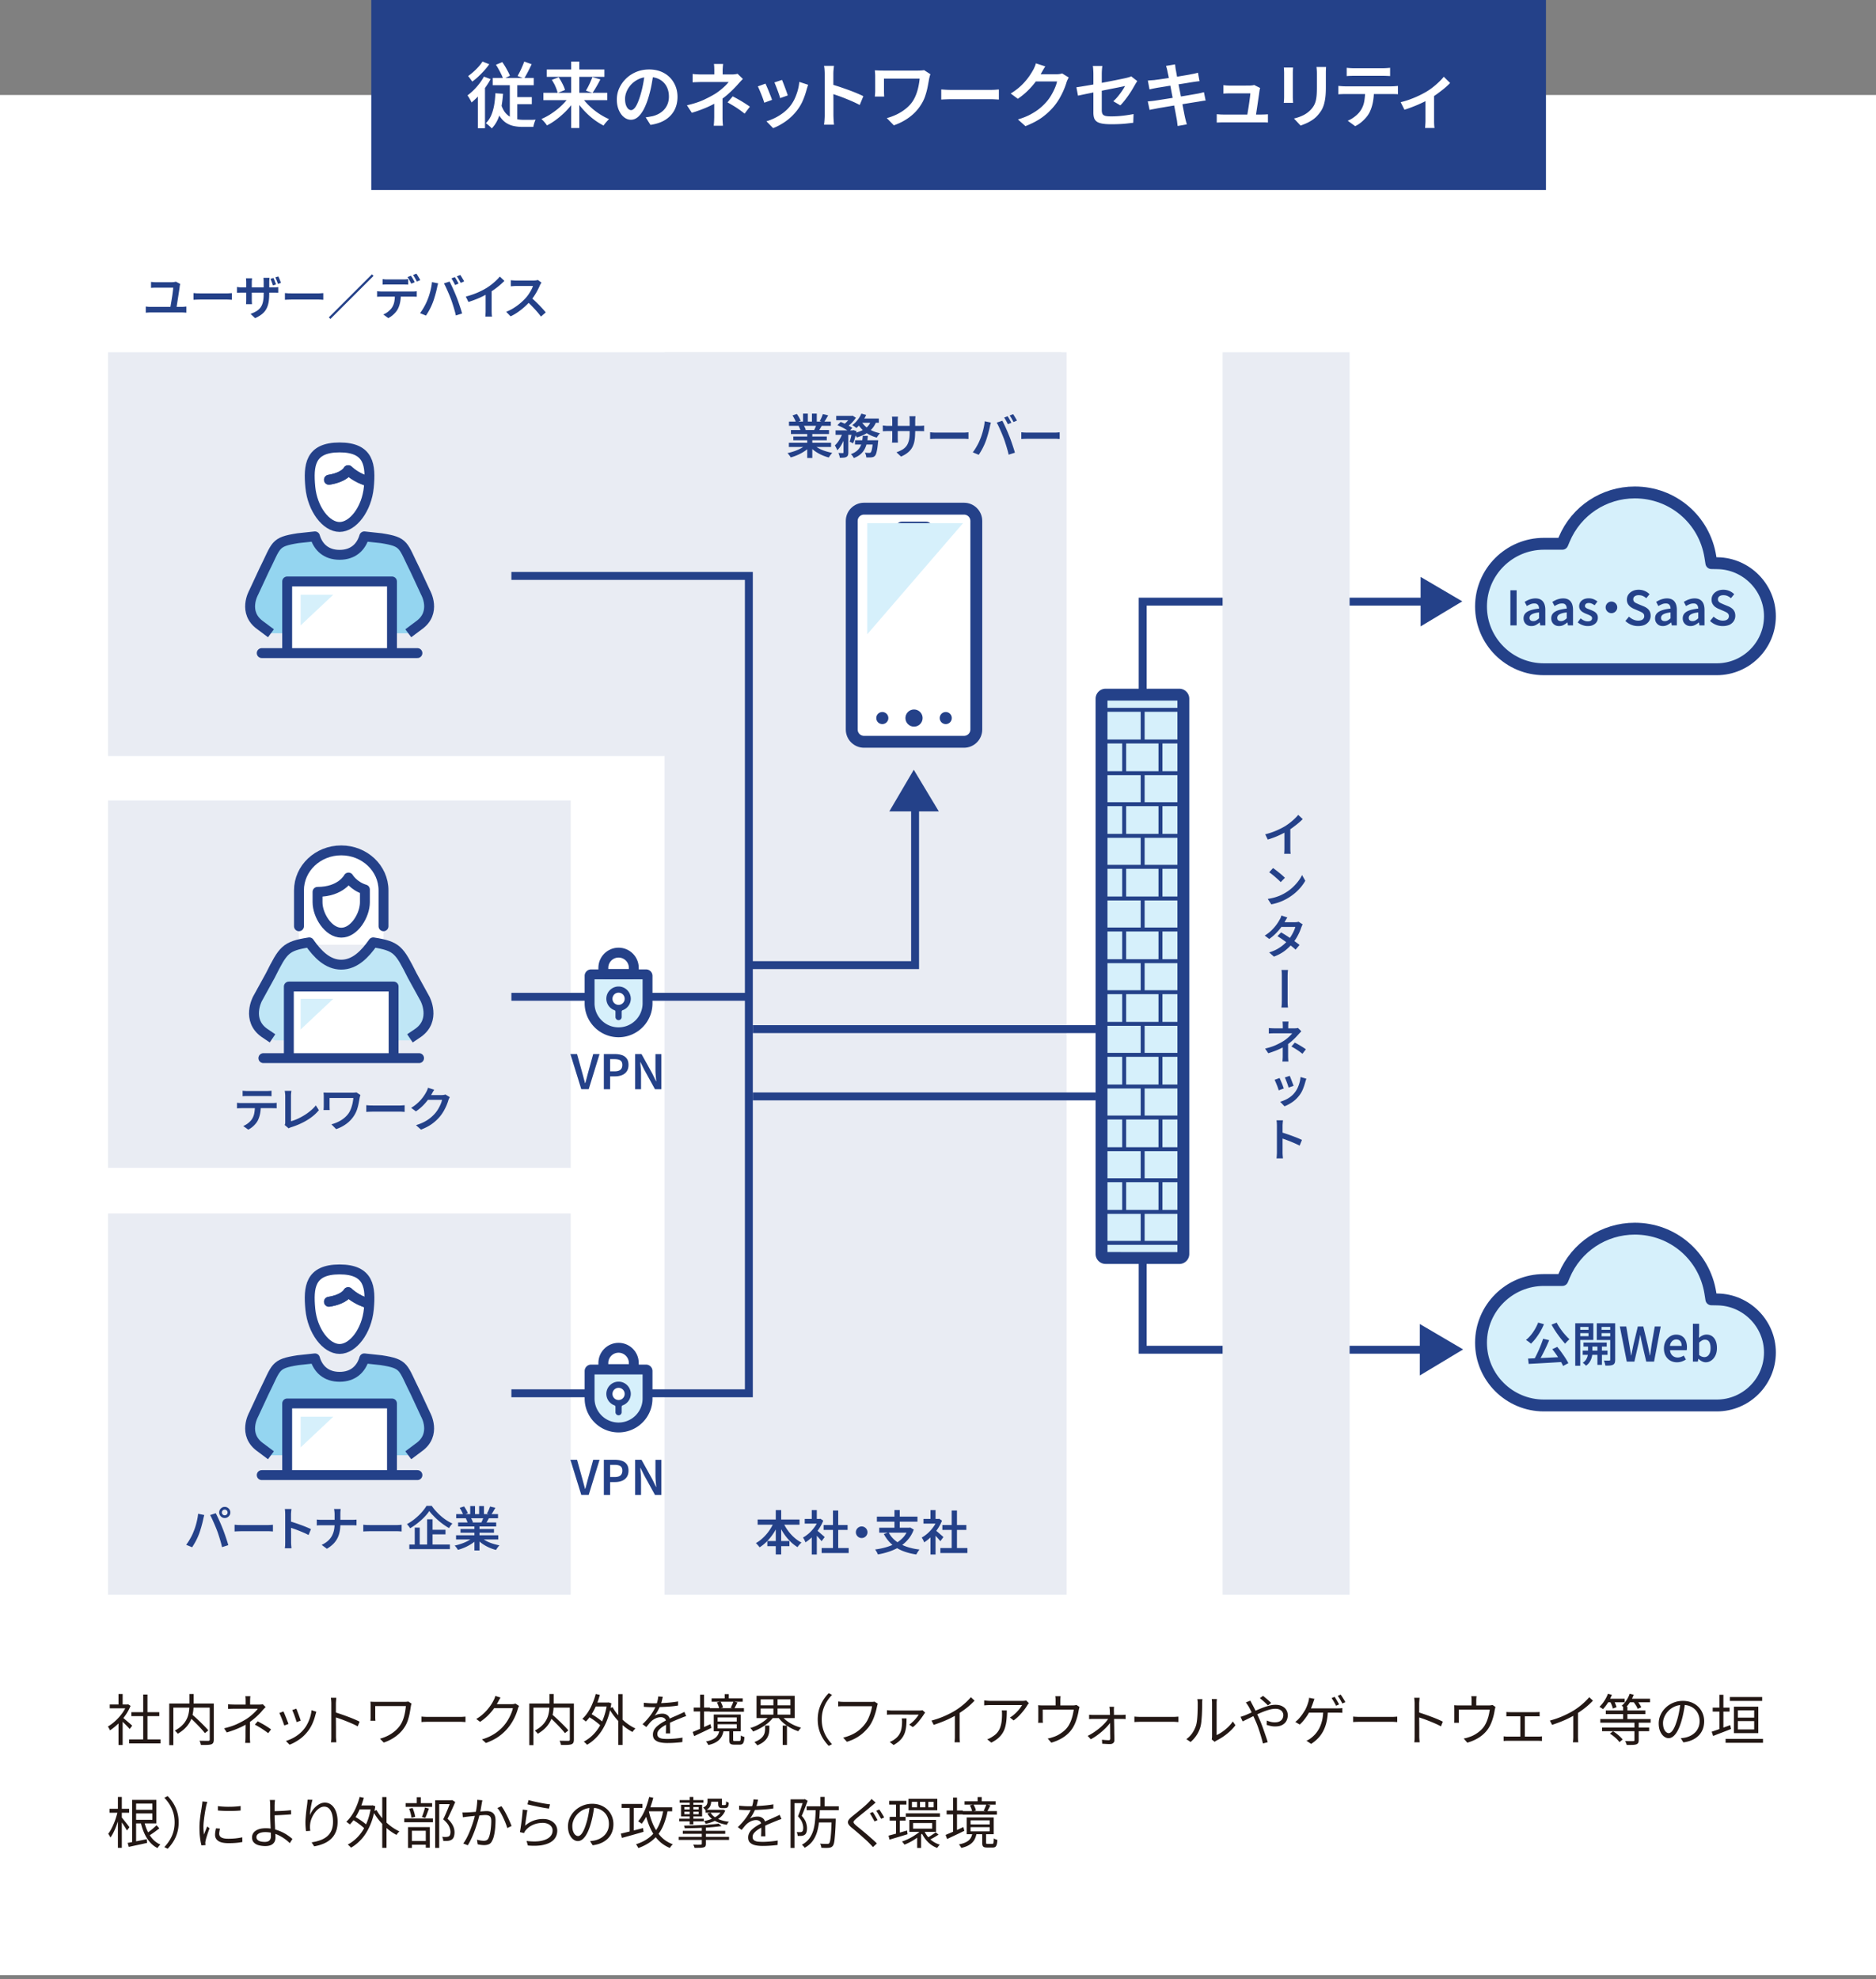 <svg xmlns="http://www.w3.org/2000/svg" xml:space="preserve" id="レイヤー_1" width="474" height="500" x="0" y="0" style="enable-background:new 0 0 474 500" version="1.1"><rect width="100%" height="100%" fill="#808080" stroke="none"/><style>.st0{fill:#fff}.st1{fill:#244189}.st2{fill:#e9ecf3}.st5{fill:#d6f0fb}.st6{fill:none;stroke:#244189;stroke-width:2;stroke-miterlimit:10}.st7{fill:#94d5f0}.st10,.st12,.st13,.st8,.st9{stroke:#244189;stroke-width:2.5;stroke-linejoin:round;stroke-miterlimit:10}.st8{fill:none;stroke-linecap:round}.st10,.st12,.st13,.st9{fill:#fff}.st10,.st12,.st13{fill:none}.st12,.st13{fill:#d6f0fb;stroke-linecap:round}.st13{stroke-width:3}.st14{stroke-width:2.5}.st14,.st15{fill:#fff;stroke:#244189;stroke-linecap:round;stroke-linejoin:round;stroke-miterlimit:10}.st16{fill:#231815}</style><path d="M0 24h474.42v475H0z" class="st0"/><path d="M93.81 0h296.8v48H93.81z" class="st1"/><path d="m122.27 19.36 1.69.63c-.38.72-.84 1.44-1.37 2.17-.53.73-1.09 1.41-1.68 2.05-.59.64-1.19 1.2-1.77 1.68-.05-.14-.14-.33-.26-.55s-.25-.45-.39-.68c-.13-.23-.26-.41-.38-.56.53-.38 1.05-.83 1.56-1.33.51-.5.99-1.05 1.44-1.64.45-.57.84-1.17 1.16-1.77zm-.36-3.81 1.71.68c-.36.52-.78 1.04-1.26 1.58-.48.53-.98 1.04-1.5 1.53s-1.03.91-1.54 1.27c-.08-.13-.19-.28-.31-.45-.12-.17-.25-.34-.38-.51-.13-.17-.25-.32-.34-.44.44-.31.9-.68 1.36-1.09.46-.41.89-.84 1.29-1.29s.72-.87.97-1.28zm-1.17 7.56 1.62-1.64.18.09V32.4h-1.8v-9.29zm4.43.45 1.93.13c-.13 1.91-.41 3.6-.82 5.08s-1.09 2.7-2.03 3.67c-.1-.12-.23-.26-.41-.43-.18-.17-.37-.33-.57-.5-.2-.16-.37-.29-.51-.39.56-.54 1.01-1.19 1.34-1.96.33-.77.58-1.62.75-2.56.17-.95.27-1.96.32-3.04zm-.68-3.87h10.37v1.84h-10.37v-1.84zm2.03 6.39c.34 1.15.79 2.03 1.36 2.63s1.22 1.01 1.96 1.23c.74.22 1.54.33 2.4.33h1.87c.26 0 .5 0 .71-.01.21-.01.38-.01.51-.01-.08.14-.17.33-.24.56-.08.23-.15.45-.21.67s-.1.42-.13.58H132.07c-.82 0-1.58-.08-2.29-.23a5.69 5.69 0 0 1-1.96-.83c-.59-.4-1.12-.95-1.58-1.67-.46-.71-.85-1.62-1.18-2.71l1.46-.54zm-1.21-9.72 1.6-.67c.25.35.5.73.75 1.15.25.42.47.83.68 1.22s.38.76.5 1.08l-1.69.81c-.11-.32-.26-.7-.47-1.12-.2-.42-.42-.85-.66-1.28-.23-.42-.46-.82-.71-1.19zm3.5 3.96h1.89v10.84l-1.89-.97v-9.87zm.88 4.21h4.68v1.78h-4.68v-1.78zm2.77-8.98 1.87.67c-.3.65-.62 1.29-.95 1.94-.34.64-.65 1.2-.94 1.67l-1.67-.63c.19-.32.39-.7.6-1.12.21-.42.41-.85.6-1.3s.36-.86.49-1.23zM143.96 24.19l1.57.63c-.42.71-.91 1.4-1.46 2.06-.55.67-1.15 1.3-1.79 1.89-.64.59-1.31 1.14-2 1.64s-1.38.92-2.08 1.27a9.02 9.02 0 0 0-1.4-1.62c.7-.29 1.39-.65 2.07-1.07.68-.43 1.34-.9 1.98-1.41.64-.52 1.22-1.06 1.75-1.64.54-.58.99-1.16 1.36-1.75zm-6.66-.74h16.13v1.85H137.3v-1.85zm.85-5.89h14.56v1.85h-14.56v-1.85zm1.28 2.61 1.73-.65c.23.34.45.7.66 1.08.21.38.4.76.57 1.13.17.37.29.71.36 1.01l-1.85.74c-.06-.3-.17-.64-.31-1.03-.15-.38-.32-.78-.52-1.18-.22-.39-.43-.76-.64-1.1zm4.89-4.62h2.05v16.79h-2.05V15.55zm2.47 8.66c.37.59.82 1.17 1.34 1.75.52.58 1.1 1.12 1.73 1.65.63.52 1.29.99 1.97 1.41.68.42 1.37.78 2.05 1.08-.14.13-.3.29-.48.49-.17.19-.34.39-.5.58-.16.2-.29.38-.39.55-.7-.35-1.39-.77-2.08-1.26-.69-.49-1.35-1.04-1.98-1.64s-1.22-1.24-1.77-1.91c-.55-.67-1.04-1.36-1.46-2.07l1.57-.63zm2.88-4.74 2.03.59c-.22.42-.44.84-.67 1.25s-.46.8-.68 1.17c-.23.37-.44.69-.65.98l-1.66-.56c.19-.31.39-.67.59-1.06s.4-.8.58-1.22.35-.8.46-1.15zM165.11 18.46c-.13.92-.29 1.9-.48 2.93a29.69 29.69 0 0 1-.75 3.1c-.36 1.21-.77 2.25-1.22 3.11-.46.86-.96 1.52-1.5 1.98-.55.46-1.13.68-1.75.68-.62 0-1.21-.22-1.75-.65s-.98-1.04-1.31-1.81-.5-1.66-.5-2.65c0-1.02.21-1.99.63-2.9.42-.91 1-1.72 1.74-2.43.74-.71 1.6-1.26 2.59-1.67.99-.4 2.06-.6 3.21-.6 1.09 0 2.08.18 2.96.53.88.35 1.63.85 2.26 1.48.62.63 1.1 1.37 1.44 2.21.34.84.5 1.74.5 2.7 0 1.26-.26 2.38-.78 3.37-.52.98-1.29 1.79-2.29 2.43-1.01.64-2.26 1.06-3.76 1.28l-1.21-1.91c.34-.04.64-.08.9-.13s.52-.1.76-.14c.58-.13 1.12-.34 1.63-.61.51-.28.96-.62 1.34-1.03.38-.41.69-.9.91-1.46.22-.56.33-1.18.33-1.86 0-.72-.11-1.38-.33-1.98a4.48 4.48 0 0 0-.98-1.57c-.43-.45-.96-.8-1.58-1.04s-1.33-.37-2.13-.37c-.97 0-1.83.17-2.58.52s-1.38.8-1.9 1.35-.91 1.15-1.18 1.8-.4 1.27-.4 1.85c0 .64.08 1.17.23 1.59.16.43.35.74.58.95.23.21.47.31.71.31.26 0 .53-.13.79-.4.26-.26.52-.67.78-1.23.26-.56.52-1.27.78-2.13.26-.86.49-1.78.68-2.76.19-.98.33-1.94.41-2.89l2.22.05zM187.7 19.94c-.2.2-.42.44-.66.69-.23.26-.44.49-.62.69-.32.37-.71.78-1.14 1.21s-.91.88-1.42 1.33c-.51.45-1.05.87-1.61 1.25-.65.46-1.37.89-2.16 1.3-.79.41-1.63.79-2.52 1.13-.89.35-1.81.67-2.77.95l-1.24-1.89c1.73-.4 3.18-.87 4.36-1.43 1.18-.56 2.17-1.09 2.96-1.59.48-.32.93-.66 1.34-1 .41-.34.78-.67 1.11-1 .32-.32.58-.61.76-.86h-6.79c-.2 0-.45 0-.75.01l-.85.03c-.28.01-.51.02-.7.04v-2.12c.32.05.7.08 1.14.1.44.02.81.03 1.12.03h7.71c.25 0 .5-.02.74-.05.24-.03.46-.07.65-.12l1.34 1.3zm-5.14 4V29.54a19.782 19.782 0 0 0 .05 1.54c.02.26.04.48.05.68h-2.32a18.608 18.608 0 0 0 .1-1.45c.01-.28.02-.54.02-.76V24.82l2.1-.88zm.14-7.76c-.02.2-.05.46-.07.77-.02.31-.04.6-.04.87v1.92h-2.11V17.81c0-.29-.01-.58-.02-.88-.01-.3-.04-.55-.07-.76h2.31zm5.44 12.53c-.52-.41-1-.77-1.46-1.09s-.91-.62-1.37-.89c-.46-.28-.95-.56-1.48-.86l1.31-1.53c.56.3 1.06.57 1.5.82a34.75 34.75 0 0 1 2.83 1.79l-1.33 1.76zM193.41 21.13c.11.23.24.52.39.87s.31.73.47 1.13c.16.4.31.79.46 1.16.14.37.26.68.34.94l-1.96.72c-.07-.23-.18-.54-.31-.93-.14-.39-.29-.79-.46-1.21-.17-.42-.33-.81-.48-1.16-.15-.35-.28-.63-.39-.82l1.94-.7zm10.78.29c-.08.26-.16.49-.22.67-.06.19-.11.36-.16.53-.24.92-.56 1.84-.95 2.76s-.91 1.78-1.53 2.58c-.84 1.07-1.79 1.97-2.84 2.71-1.06.74-2.11 1.31-3.15 1.7l-1.69-1.73c.67-.19 1.37-.46 2.1-.82.73-.35 1.42-.78 2.1-1.29s1.25-1.06 1.75-1.67c.42-.52.79-1.11 1.12-1.77.32-.67.59-1.38.81-2.13.22-.76.36-1.51.43-2.27l2.23.73zm-6.6-1.23c.08.19.19.47.33.82s.28.73.43 1.13c.15.4.29.78.41 1.13.13.35.22.63.28.84l-1.93.68c-.05-.22-.13-.5-.25-.85s-.25-.73-.4-1.12c-.14-.39-.29-.77-.43-1.12-.14-.36-.26-.65-.36-.88l1.92-.63zM208.37 29.1V18.72c0-.31-.01-.66-.04-1.05-.02-.39-.07-.74-.13-1.04h2.52c-.04.3-.07.64-.11 1.01-.04.37-.05.73-.05 1.08v3.4c0 .71 0 1.43.01 2.16s.01 1.43.01 2.08v2.73c0 .18.01.41.02.7s.03.59.05.89c.02.31.05.58.07.82h-2.52c.05-.34.09-.73.12-1.19s.05-.85.05-1.21zm1.73-7.79c.6.17 1.27.38 2 .62.73.25 1.48.51 2.23.78.76.28 1.47.55 2.13.83s1.23.53 1.68.76l-.92 2.23c-.5-.28-1.07-.55-1.69-.83-.62-.28-1.26-.54-1.9-.8-.64-.26-1.27-.5-1.88-.71s-1.16-.4-1.66-.56v-2.32zM235.08 18.75c-.02.07-.06.18-.11.33-.05.15-.09.3-.12.44s-.06.25-.08.32c-.11.65-.24 1.36-.39 2.12-.15.77-.36 1.54-.62 2.32-.26.78-.63 1.53-1.1 2.25-.73 1.16-1.69 2.19-2.87 3.07-1.18.88-2.5 1.57-3.95 2.06l-1.78-1.82c.83-.22 1.66-.52 2.49-.92s1.61-.89 2.34-1.48c.73-.59 1.33-1.25 1.81-2 .31-.5.58-1.06.81-1.67s.41-1.25.55-1.92c.14-.67.24-1.33.3-1.99h-9.01v3.16c0 .13 0 .33.01.59.01.26.02.53.04.79h-2.36c.02-.26.04-.51.06-.73.02-.22.03-.44.03-.66V19.19c0-.23-.01-.46-.03-.71-.02-.25-.04-.48-.06-.71.29.01.61.02.97.04.36.01.74.02 1.15.02H231.94c.28 0 .55-.01.82-.03s.51-.04.73-.08l1.59 1.03zM237.82 22.6c.2.01.46.03.78.05.32.02.65.04 1 .05.35.01.68.01.99.01h9.74c.43 0 .82-.01 1.18-.04.35-.03.65-.05.87-.06v2.54c-.2-.01-.5-.03-.89-.05-.39-.02-.78-.04-1.16-.04h-9.74c-.5 0-1.01.01-1.52.03-.51.02-.93.04-1.25.06V22.6zM264.11 16.77c-.19.29-.38.6-.58.94-.19.34-.34.59-.43.77-.4.71-.89 1.45-1.47 2.22-.58.77-1.25 1.53-2 2.26-.75.73-1.57 1.4-2.46 2l-1.8-1.33c.78-.48 1.47-.98 2.08-1.5s1.13-1.04 1.58-1.57c.45-.52.84-1.02 1.16-1.5.32-.48.59-.92.81-1.31.12-.19.25-.46.4-.8.15-.34.26-.66.33-.94l2.38.76zm5.93 2.81c-.1.16-.2.34-.3.56-.1.22-.19.43-.26.65-.16.54-.38 1.15-.67 1.84-.29.69-.64 1.4-1.05 2.12-.41.73-.89 1.42-1.43 2.08-.85 1.03-1.85 1.96-2.99 2.8-1.14.83-2.56 1.58-4.25 2.24l-1.89-1.69c1.19-.36 2.23-.77 3.11-1.24s1.67-.97 2.33-1.51c.67-.54 1.26-1.12 1.79-1.73.43-.49.83-1.04 1.19-1.66s.67-1.22.93-1.84c.26-.61.43-1.15.53-1.62h-6.25l.76-1.82h5.31c.28 0 .54-.02.8-.05.26-.04.48-.09.66-.16l1.68 1.03zM287.35 20.48l-.27.42c-.11.17-.2.33-.29.48-.2.37-.45.79-.73 1.26-.28.47-.59.94-.93 1.43-.34.49-.68.95-1.04 1.4-.35.44-.69.83-1.02 1.15l-1.78-1.04c.42-.37.82-.79 1.21-1.27.38-.47.73-.94 1.04-1.4.31-.46.55-.85.72-1.17-.13.02-.41.08-.83.17-.42.09-.93.19-1.54.31s-1.27.25-2 .4c-.73.14-1.46.29-2.21.45-.75.16-1.47.3-2.15.44-.68.14-1.3.26-1.85.38-.55.11-.99.21-1.31.28l-.4-2.12c.35-.05.8-.12 1.37-.21.56-.09 1.2-.2 1.91-.32s1.45-.26 2.21-.41c.77-.15 1.53-.3 2.28-.44.75-.14 1.45-.28 2.11-.41.65-.13 1.22-.25 1.71-.35s.84-.18 1.05-.23c.24-.06.46-.12.67-.18.2-.06.38-.13.52-.22l1.55 1.2zm-11.09 7.94v-9.8c0-.2-.01-.42-.02-.66-.01-.23-.03-.46-.04-.69a4.78 4.78 0 0 0-.08-.61h2.41c-.05.28-.08.6-.11.96-.02.37-.04.7-.04 1v9.23c0 .37.06.68.17.91.11.23.34.4.68.5.34.1.85.14 1.52.14.65 0 1.29-.02 1.94-.07.64-.05 1.27-.12 1.9-.21.62-.09 1.23-.19 1.82-.3l-.07 2.2c-.5.06-1.06.12-1.67.19-.61.07-1.25.11-1.92.14s-1.33.04-2.01.04c-.97 0-1.75-.06-2.35-.18-.59-.12-1.04-.3-1.35-.55-.31-.25-.51-.56-.62-.94-.1-.36-.16-.8-.16-1.3zM290 25.61c.24-.01.53-.04.87-.07.34-.04.65-.07.91-.11.32-.05.76-.11 1.31-.2s1.16-.18 1.85-.29 1.39-.22 2.11-.34 1.43-.24 2.12-.35c.68-.11 1.31-.22 1.88-.32l1.38-.24c.35-.06.67-.13.97-.2.3-.07.56-.14.79-.2l.43 2.12c-.23.01-.5.04-.83.1-.32.05-.65.11-.99.17-.4.06-.88.14-1.47.23s-1.22.2-1.91.31c-.69.11-1.4.23-2.11.34-.72.11-1.41.23-2.08.34-.67.11-1.26.21-1.79.3-.53.08-.94.16-1.24.22-.37.07-.71.14-1 .19-.29.05-.54.11-.73.17l-.47-2.17zm.02-5.26.79-.06c.26-.02.54-.04.83-.06.26-.04.64-.09 1.12-.15l1.66-.24c.62-.09 1.26-.19 1.93-.3.67-.1 1.31-.2 1.93-.31s1.18-.19 1.67-.28c.49-.08.88-.16 1.15-.22.29-.05.57-.1.85-.17s.52-.13.73-.19l.4 2.14c-.18.01-.42.04-.72.08s-.58.08-.85.12c-.31.05-.73.11-1.25.2s-1.1.18-1.73.28c-.63.1-1.28.2-1.94.31s-1.3.2-1.91.31c-.61.1-1.14.19-1.6.26s-.81.13-1.05.18c-.26.05-.52.1-.77.15-.25.05-.52.12-.82.19l-.42-2.24zm4.95-2.37a9.2 9.2 0 0 0-.16-.7c-.06-.22-.13-.43-.2-.63l2.29-.38c.02.18.05.4.08.66s.06.5.1.71c.04.16.09.46.17.91.08.45.18 1 .31 1.65s.26 1.35.41 2.11.3 1.52.45 2.29c.15.77.29 1.49.42 2.18.13.68.25 1.28.35 1.8s.18.89.23 1.12c.06.26.13.55.21.85.08.31.16.6.24.87l-2.32.41c-.05-.32-.09-.64-.12-.94s-.07-.58-.13-.85c-.04-.22-.1-.57-.19-1.06-.09-.49-.2-1.07-.33-1.75-.13-.67-.27-1.39-.42-2.15-.15-.76-.3-1.52-.44-2.28-.14-.76-.28-1.46-.4-2.12-.13-.66-.24-1.23-.33-1.7-.12-.48-.19-.81-.22-1zM307.42 28.85c.24.02.51.04.8.06s.59.03.89.03h9.57c.22 0 .49-.01.83-.02.34-.01.62-.03.85-.05v2.09c-.12-.01-.28-.02-.49-.03-.21-.01-.41-.01-.61-.01H309.12c-.3 0-.58 0-.83.01s-.54.02-.86.03v-2.11zm10.98-6.62c-.04.1-.07.21-.1.35-.03.14-.05.25-.06.33-.04.26-.09.62-.15 1.07-.07.45-.14.95-.22 1.49l-.24 1.63c-.08.54-.16 1.04-.22 1.48-.07.45-.12.8-.17 1.05h-2.21c.05-.23.11-.54.17-.95.07-.4.14-.85.22-1.33.08-.49.15-.97.22-1.46s.13-.94.18-1.35c.05-.41.09-.73.1-.96h-5.11c-.28 0-.57.01-.87.02-.31.01-.58.03-.82.05v-2.14c.16.02.33.04.53.06.2.02.4.03.6.04s.38.01.54.01H315.65c.12 0 .26-.01.42-.02.16-.01.32-.03.47-.05.15-.02.25-.05.32-.09l1.54.77zM326.72 17.06c-.01.2-.03.41-.04.63-.02.22-.03.46-.03.72v6.07c0 .23.01.49.03.77.02.29.03.53.04.74h-2.36c.02-.16.04-.38.06-.67.02-.29.03-.58.03-.85v-6.05c0-.16-.01-.37-.02-.64s-.03-.51-.05-.71h2.34zm8.33-.14c-.01.24-.02.5-.04.79-.01.29-.01.6-.01.93v3.38c0 1-.04 1.86-.13 2.58-.09.73-.22 1.36-.39 1.9s-.38 1.02-.64 1.43c-.26.41-.56.81-.89 1.18-.38.44-.83.84-1.34 1.18-.51.34-1.03.63-1.55.86-.52.23-1.01.42-1.45.57l-1.67-1.78c.88-.2 1.68-.49 2.4-.85a6.8 6.8 0 0 0 1.92-1.45c.31-.35.57-.7.76-1.06s.35-.76.45-1.21c.1-.44.17-.95.21-1.51.04-.56.05-1.22.05-1.96v-3.25c0-.34-.01-.65-.03-.94-.02-.29-.04-.55-.08-.79h2.43zM338.15 21.7c.26.02.54.05.83.07.29.02.57.04.85.04h11.79a13.853 13.853 0 0 0 1.59-.11v2.11c-.22-.02-.47-.04-.76-.04s-.57-.01-.82-.01h-11.79c-.26 0-.55.01-.85.02-.3.01-.58.03-.83.05V21.7zm2.1-4.57c.29.04.59.06.92.08s.63.03.92.03H349.35c.29 0 .6-.01.93-.03s.65-.04.95-.08v2.09a30.777 30.777 0 0 0-1.88-.07h-7.24c-.3 0-.62.01-.95.02-.34.01-.64.03-.9.05v-2.09zm6.9 5.67c0 1.16-.1 2.21-.29 3.14-.19.93-.48 1.77-.86 2.53-.22.41-.5.82-.86 1.24-.36.42-.77.82-1.23 1.2-.46.38-.96.7-1.5.96l-1.89-1.37c.65-.26 1.27-.63 1.87-1.11.6-.47 1.07-.98 1.42-1.52.46-.7.76-1.47.9-2.32.14-.85.22-1.76.23-2.74l2.21-.01zM353.9 25.81c.79-.18 1.59-.42 2.4-.72.81-.3 1.57-.62 2.28-.96.71-.34 1.3-.66 1.78-.94a14.7 14.7 0 0 0 1.72-1.19c.56-.44 1.07-.89 1.54-1.34.47-.45.86-.87 1.17-1.27l1.6 1.57c-.35.38-.8.81-1.36 1.28s-1.16.93-1.8 1.4-1.29.89-1.93 1.29c-.4.24-.86.49-1.38.75a36.181 36.181 0 0 1-3.38 1.46c-.59.22-1.15.42-1.69.58l-.95-1.91zm6.26-1.39 2.18-.43v6.5c0 .2 0 .43.01.68.01.25.02.47.04.68.02.21.04.37.06.48h-2.38c.01-.11.02-.27.04-.48.01-.21.02-.44.04-.68.01-.25.02-.47.02-.68v-6.07z" class="st0"/><path d="M27.3 89h240.9v102H27.3zM27.3 306.56h116.9v96.33H27.3zM27.3 202.23h116.9v92.83H27.3z" class="st2"/><path d="M167.91 89H269.5v313.89H167.91z" class="st2"/><path d="M243.57 187.41h-25.26c-1.72 0-3.11-1.39-3.11-3.11v-52.68c0-1.72 1.39-3.11 3.11-3.11h25.26c1.72 0 3.11 1.39 3.11 3.11v52.68c0 1.72-1.4 3.11-3.11 3.11z" style="fill:#fff;stroke:#244189;stroke-width:3;stroke-linecap:round;stroke-linejoin:round;stroke-miterlimit:10"/><path d="M227.86 133.29h6.17" style="fill:none;stroke:#244189;stroke-width:3;stroke-linecap:round;stroke-linejoin:round;stroke-miterlimit:10"/><circle cx="230.94" cy="181.41" r="2.17" class="st1"/><circle cx="222.93" cy="181.41" r="1.53" class="st1"/><circle cx="238.96" cy="181.41" r="1.53" class="st1"/><path d="M219.12 160.25v-28.08h24.21" class="st5"/><path d="M231.21 198.5v45.33h-41M189.21 353V145.5h-60M189.21 251.83h-60M189.21 352h-60" class="st6"/><path d="M36.83 77.44c.18.02.37.04.57.06.2.02.39.02.57.02H46c.21 0 .4-.01.59-.03.18-.02.35-.04.5-.05V79c-.17-.02-.36-.03-.57-.04-.21-.01-.39-.02-.52-.02h-8.03c-.18 0-.36.01-.56.02-.2.01-.39.03-.58.04v-1.56zm8.71-5.7c-.02.07-.05.16-.07.27-.02.11-.04.19-.05.23-.02.24-.06.55-.12.94s-.12.8-.19 1.25c-.07.45-.14.9-.21 1.34-.07.44-.13.85-.19 1.22s-.11.67-.15.88H43c.03-.18.07-.41.12-.69.05-.28.1-.6.16-.94.06-.34.11-.69.17-1.04.06-.36.11-.7.15-1.03.04-.33.08-.62.11-.88s.05-.46.05-.61h-4.3c-.23 0-.45 0-.67.01s-.42.02-.63.04v-1.51c.19.02.4.04.64.06.23.02.45.02.65.02H43.42c.1 0 .21-.01.35-.02.14-.01.26-.03.38-.05.12-.02.21-.05.28-.07l1.11.58zM48.87 74.04c.14.01.31.02.52.04.21.02.43.03.67.03.23 0 .45.01.66.01h6.49c.29 0 .55-.01.79-.03.24-.02.43-.03.58-.04v1.69c-.14-.01-.33-.02-.59-.04-.26-.02-.52-.02-.77-.02h-6.49c-.34 0-.67.01-1.01.02-.34.01-.62.03-.83.04v-1.7zM59.87 72.5c.06.01.16.02.29.04.13.02.28.03.44.05.17.02.35.02.54.02h7.9c.3 0 .55-.01.75-.02.2-.02.37-.04.51-.06v1.43c-.11-.01-.27-.02-.49-.02-.21-.01-.47-.01-.77-.01h-7.9c-.19 0-.37 0-.53.01s-.31.01-.43.02-.23.02-.31.02V72.5zm3.82-2.2c-.01.1-.02.23-.04.41s-.03.39-.03.62v4.32c0 .16 0 .32.01.49.01.16.02.31.02.43.01.12.02.22.02.28h-1.51c.01-.06.02-.16.02-.28.01-.12.02-.27.02-.43.01-.16.01-.32.01-.49v-4.33c0-.16-.01-.33-.02-.5-.01-.18-.03-.35-.04-.52h1.54zm4.33 4.03c0 .76-.05 1.44-.16 2.05-.11.61-.29 1.16-.55 1.64-.26.49-.62.93-1.09 1.31s-1.05.74-1.76 1.05l-1.15-1.08c.57-.21 1.06-.44 1.48-.69s.76-.56 1.03-.92.47-.81.6-1.35.2-1.19.2-1.96v-3.11c0-.24-.01-.45-.02-.64s-.03-.33-.04-.44h1.54c-.01.1-.02.25-.04.44s-.03.4-.03.64v3.06zm1.07-4.11c.07.14.15.32.23.52.08.2.16.4.23.59.08.2.14.37.19.53l-.77.25c-.06-.18-.12-.36-.19-.55-.07-.19-.14-.39-.22-.58-.08-.2-.15-.37-.23-.53l.76-.23zm1.23-.38c.08.15.16.33.24.52s.16.39.24.59c.08.2.14.37.18.53l-.76.24c-.09-.26-.19-.55-.31-.85-.12-.3-.23-.57-.35-.8l.76-.23zM71.97 74.04c.14.01.31.02.52.04.21.02.43.03.67.03.23 0 .45.01.66.01h6.49c.29 0 .55-.01.79-.03.24-.02.43-.03.58-.04v1.69c-.14-.01-.33-.02-.59-.04-.26-.02-.52-.02-.77-.02h-6.49c-.34 0-.67.01-1.01.02-.34.01-.62.03-.83.04v-1.7zM93.98 69.3l.4.4-10.89 10.88-.4-.4L93.98 69.3zM95.28 73.57c.17.02.35.04.55.05.2.01.39.02.57.02H104.26c.13 0 .3 0 .5-.01s.39-.03.54-.06v1.4c-.14-.01-.31-.01-.51-.02-.2 0-.37-.01-.53-.01H96.4c-.18 0-.37 0-.57.01s-.39.01-.55.03v-1.41zm1.39-3.05c.19.02.4.04.61.06.22.02.42.02.61.02h4c.2 0 .41-.01.62-.02.22-.02.42-.04.62-.06v1.39c-.2-.02-.41-.03-.62-.03s-.42-.01-.62-.01h-3.98c-.2 0-.41 0-.64.01-.22 0-.42.01-.6.03v-1.39zm4.61 3.8c0 .77-.06 1.46-.19 2.09-.13.62-.32 1.18-.58 1.68-.14.27-.34.55-.58.83s-.52.55-.83.8-.64.47-.99.65l-1.26-.92c.43-.18.85-.42 1.24-.74s.71-.65.95-1.01c.3-.46.5-.98.6-1.55.1-.57.14-1.18.14-1.82h1.5zm2.54-4.66c.1.14.22.3.34.5s.24.4.35.6c.11.2.2.38.28.54l-.88.37c-.12-.25-.27-.53-.44-.85-.18-.32-.34-.59-.5-.82l.85-.34zm1.39-.53c.1.15.22.33.34.53s.24.4.36.59c.12.2.21.37.28.51l-.86.37c-.13-.26-.28-.54-.46-.85-.18-.31-.35-.57-.51-.8l.85-.35zM107.99 75.8c.14-.33.27-.68.39-1.05s.24-.76.34-1.15c.1-.4.19-.79.26-1.18.08-.39.13-.78.16-1.15l1.56.32c-.02.11-.06.24-.1.37-.04.14-.07.27-.1.4s-.05.25-.07.34c-.04.2-.1.45-.17.74-.07.3-.16.61-.25.95s-.2.67-.3 1.01a15.94 15.94 0 0 1-1.44 3.3c-.22.38-.43.72-.64 1.03l-1.5-.62c.38-.5.73-1.04 1.06-1.64.33-.59.6-1.15.8-1.67zm5.92-.31c-.12-.31-.25-.65-.4-1-.15-.36-.3-.71-.46-1.07-.16-.36-.31-.7-.46-1.01-.15-.32-.29-.59-.42-.81l1.42-.47c.12.22.26.5.41.82.16.32.32.67.48 1.03.16.36.32.72.47 1.07.15.36.28.68.4.98.11.27.23.59.36.95.13.36.26.73.39 1.12.13.38.26.76.37 1.12.12.36.21.69.29.98l-1.58.5c-.1-.46-.22-.92-.36-1.4-.14-.48-.28-.96-.44-1.44-.15-.49-.31-.94-.47-1.37zm1-5.49c.1.14.21.3.33.5.12.2.23.4.34.6.11.2.21.38.29.54l-.88.37c-.12-.25-.27-.53-.44-.85-.18-.32-.34-.59-.5-.82l.86-.34zm1.39-.53c.1.14.22.32.34.52l.36.6c.12.2.21.37.27.51l-.86.37c-.13-.26-.28-.54-.46-.85s-.35-.57-.52-.8l.87-.35zM117.69 74.93c1.06-.28 2.04-.61 2.92-.99.88-.38 1.66-.78 2.33-1.19.42-.26.83-.55 1.24-.87s.8-.66 1.17-1.01c.37-.35.68-.68.94-1l1.16 1.09a19.692 19.692 0 0 1-2.51 2.13c-.46.33-.93.64-1.4.92a22.65 22.65 0 0 1-3.29 1.61c-.63.25-1.26.47-1.89.67l-.67-1.36zm5.01-1.48 1.52-.38v5.42c0 .17 0 .35.01.55s.01.38.03.55c.02.17.04.3.06.39h-1.7c.02-.09.03-.22.04-.39l.03-.55c.01-.19.01-.38.01-.55v-5.04zM136.81 71.4c-.04.06-.1.16-.19.3s-.15.26-.2.38c-.16.38-.36.8-.61 1.27-.24.47-.52.94-.83 1.41-.31.47-.63.9-.98 1.29-.44.5-.93 1-1.47 1.48s-1.11.93-1.7 1.34c-.59.41-1.2.76-1.82 1.05l-1.12-1.15c.65-.25 1.28-.56 1.88-.94a14.368 14.368 0 0 0 3.05-2.54c.27-.3.53-.63.77-.99s.46-.71.65-1.07c.19-.36.33-.69.42-.98h-4.23c-.16 0-.33.01-.52.02-.18.01-.35.02-.5.04-.15.01-.27.02-.35.02v-1.54c.1.02.23.03.4.04l.52.03c.18.01.32.01.44.01H134.77c.25 0 .47-.01.67-.04.2-.02.36-.06.47-.1l.9.67zm-2.64 3.76c.32.26.65.55 1 .88s.69.67 1.04 1.02c.34.35.66.69.95 1.01.29.32.54.61.74.85l-1.22 1.06c-.29-.4-.62-.82-1.01-1.26-.38-.44-.79-.88-1.21-1.32a24.7 24.7 0 0 0-1.28-1.24l.99-1zM48.9 386.97c.14-.33.27-.68.39-1.05s.24-.76.34-1.15c.1-.4.19-.79.26-1.18.08-.39.13-.78.16-1.15l1.56.32c-.02.11-.06.24-.1.37-.04.14-.07.27-.1.4s-.05.25-.07.34c-.04.2-.1.45-.17.74-.07.3-.16.61-.25.95s-.2.67-.3 1.01a15.94 15.94 0 0 1-1.44 3.3c-.22.38-.43.72-.64 1.03l-1.5-.62c.38-.5.73-1.04 1.06-1.64.34-.59.6-1.15.8-1.67zm5.93-.31c-.12-.31-.25-.65-.4-1-.15-.36-.3-.71-.46-1.07-.16-.36-.31-.7-.46-1.01-.15-.32-.29-.59-.42-.81l1.42-.47c.12.22.26.5.41.82.16.32.32.67.48 1.03.16.36.32.72.47 1.07.15.36.28.68.4.98.11.27.23.59.36.95.13.36.26.73.39 1.12.13.38.26.76.37 1.12.12.36.21.69.29.98l-1.58.5c-.1-.46-.22-.92-.36-1.4-.14-.48-.28-.96-.44-1.44-.15-.49-.31-.95-.47-1.37zm.55-4.55c0-.26.06-.5.19-.71s.3-.38.51-.51.45-.19.7-.19.49.06.71.19.39.3.52.51.19.45.19.71c0 .26-.06.49-.19.7s-.3.38-.52.51-.45.19-.71.19-.49-.06-.7-.19-.38-.3-.51-.51-.19-.44-.19-.7zm.68 0c0 .2.07.37.21.51.14.14.31.21.51.21s.37-.07.51-.21c.14-.14.21-.31.21-.51s-.07-.37-.21-.51a.694.694 0 0 0-.51-.21c-.2 0-.37.07-.51.21-.13.14-.21.31-.21.51zM59.25 385.21c.14.01.31.02.52.04.21.02.43.03.67.03.23 0 .45.01.66.01h6.49c.29 0 .55-.01.79-.03.24-.02.43-.03.58-.04v1.69c-.14-.01-.33-.02-.59-.04-.26-.02-.52-.02-.77-.02h-6.49c-.34 0-.67.01-1.01.02-.34.01-.62.03-.83.04v-1.7zM72.06 389.54V382.63c0-.21-.01-.44-.02-.7s-.04-.49-.08-.69h1.68c-.02.2-.05.42-.07.67s-.04.49-.04.72v2.27c0 .47 0 .95.01 1.44 0 .49.01.95.01 1.39V389.55c0 .12 0 .28.01.47.01.19.02.39.04.59.02.2.03.39.05.55h-1.68c.03-.22.06-.49.08-.79 0-.32.01-.59.01-.83zm1.15-5.2c.4.11.84.25 1.33.41.49.16.98.34 1.49.52.5.18.98.37 1.42.55.44.18.82.35 1.12.5l-.61 1.49c-.34-.18-.71-.37-1.13-.55-.42-.18-.84-.36-1.27-.53-.43-.17-.85-.33-1.25-.47-.41-.14-.78-.27-1.1-.37v-1.55zM80.03 383.9c.17.02.36.03.59.05.22.02.45.02.68.02h7.54c.26 0 .5-.01.72-.02.22-.01.4-.03.52-.04v1.46c-.12-.01-.3-.02-.55-.02-.24-.01-.48-.01-.7-.01H81.34c-.25 0-.49 0-.71.01-.23.01-.43.02-.59.04v-1.49zm4.51-1.32c0-.2-.01-.43-.04-.7-.02-.26-.06-.48-.11-.65h1.7c-.03.17-.06.39-.07.66-.02.27-.02.5-.02.68V385c0 .66-.05 1.28-.16 1.86s-.28 1.14-.54 1.67-.6 1.02-1.04 1.47-.99.88-1.66 1.28l-1.33-.98c.62-.29 1.13-.62 1.55-.98.42-.37.75-.78 1-1.22s.43-.93.55-1.45c.11-.52.17-1.06.17-1.64V382.58zM91.77 385.21c.14.01.31.02.52.04.21.02.43.03.67.03.23 0 .45.01.66.01h6.49c.29 0 .55-.01.79-.03.24-.02.43-.03.58-.04v1.69c-.14-.01-.33-.02-.59-.04-.26-.02-.52-.02-.77-.02h-6.49c-.34 0-.67.01-1.01.02-.34.01-.62.03-.83.04v-1.7zM108.47 381.74c-.24.37-.53.75-.88 1.14-.35.39-.74.78-1.16 1.16-.43.38-.88.75-1.35 1.1-.47.35-.96.67-1.46.96-.06-.1-.13-.21-.22-.34-.09-.13-.19-.25-.29-.38-.1-.12-.2-.23-.3-.32.7-.38 1.36-.82 2-1.34.64-.52 1.22-1.06 1.73-1.64.51-.58.92-1.12 1.22-1.64h1.33c.32.47.68.93 1.09 1.37.4.44.83.86 1.28 1.25s.92.74 1.4 1.05c.48.31.97.58 1.45.8-.16.16-.31.34-.46.55-.15.2-.28.4-.4.59-.47-.26-.94-.57-1.42-.91-.47-.34-.93-.7-1.37-1.09-.44-.38-.85-.78-1.22-1.18a7.04 7.04 0 0 1-.97-1.13zm-5.05 8.47h10.25v1.16h-10.25v-1.16zm1.37-4.27h1.26v4.86h-1.26v-4.86zm3.13-2.1h1.37v7h-1.37v-7zm.63 2.64h4.01v1.16h-4.01v-1.16zM119.61 388.33l1.02.47c-.38.41-.83.79-1.37 1.15-.54.36-1.11.68-1.72.95-.61.27-1.22.49-1.84.66a3.47 3.47 0 0 0-.23-.37l-.3-.39c-.1-.13-.2-.24-.3-.32.6-.13 1.2-.3 1.8-.51s1.16-.46 1.67-.74c.52-.29.94-.59 1.27-.9zm-4.38-.46h10.66v1.06h-10.66v-1.06zm.03-5.35h10.57v1.06h-10.57v-1.06zm.49 2.12h9.62v1.01h-9.62v-1.01zm.4-3.69 1.1-.37c.18.26.37.55.55.87.18.32.32.61.4.85l-1.16.43a4.43 4.43 0 0 0-.37-.86c-.17-.34-.34-.64-.52-.92zm.2 5.34h8.46v.94h-8.46v-.94zm1.34-2.68 1.25-.2c.11.18.22.38.33.6a3 3 0 0 1 .23.58l-1.31.24c-.04-.16-.11-.36-.2-.59-.1-.24-.2-.45-.3-.63zm1.12-3.12h1.21v2.53h-1.21v-2.53zm1.06 4.66h1.28v6.56h-1.28v-6.56zm1.57 3.15c.25.24.55.47.89.7.35.22.73.43 1.15.61.42.18.86.34 1.32.47s.92.25 1.39.34c-.09.09-.19.2-.3.34-.11.14-.22.28-.32.43-.1.15-.18.28-.25.39a10.902 10.902 0 0 1-2.73-1.11 8.9 8.9 0 0 1-1.19-.81c-.37-.3-.69-.61-.97-.95l1.01-.41zm-.38-7.81h1.22v2.46h-1.22v-2.46zm1.17 2.68 1.36.32c-.16.28-.32.55-.47.81-.15.26-.29.48-.42.67l-1.09-.3c.11-.22.23-.47.34-.75.12-.28.21-.53.28-.75zm1.59-2.56 1.34.32c-.18.33-.37.65-.56.97a8.1 8.1 0 0 1-.54.81l-1.04-.34c.1-.16.21-.34.31-.55s.19-.42.28-.63c.08-.21.15-.4.21-.58zM195.63 384.36l1.18.37c-.34.86-.77 1.69-1.27 2.47-.5.78-1.05 1.49-1.66 2.12s-1.26 1.16-1.96 1.6c-.07-.11-.16-.23-.28-.37-.11-.13-.23-.26-.34-.39-.12-.13-.22-.23-.32-.31.5-.27.97-.6 1.43-1a11.499 11.499 0 0 0 2.39-2.84c.33-.54.6-1.09.83-1.65zm-4.2-.47h10.58v1.31h-10.58v-1.31zm2.45 5.43h5.58v1.31h-5.58v-1.31zm2.13-7.81h1.37v11.2h-1.37v-11.2zm1.77 2.88c.3.72.69 1.42 1.17 2.11s1.02 1.3 1.63 1.86c.61.56 1.25 1.01 1.92 1.35-.1.1-.22.21-.34.34s-.24.27-.36.41c-.12.14-.21.28-.29.41-.7-.42-1.35-.95-1.96-1.57-.61-.62-1.16-1.32-1.66-2.09-.49-.77-.91-1.58-1.27-2.43l1.16-.39zM206.81 383.74h.25l.23-.05.72.48c-.3.77-.69 1.5-1.17 2.2-.48.7-1 1.33-1.58 1.89-.58.56-1.16 1.03-1.75 1.4-.04-.12-.1-.26-.17-.41a4.73 4.73 0 0 0-.23-.45c-.08-.14-.16-.26-.23-.35.55-.3 1.08-.68 1.6-1.15.51-.47.97-.99 1.38-1.57.41-.57.72-1.15.95-1.75v-.24zm-3.48 0h3.95v1.18h-3.95v-1.18zm1.77-2.23h1.28v2.77h-1.28v-2.77zm0 6.19 1.28-1.52v6.54h-1.28v-5.02zm1.15-1.17c.1.07.26.19.46.35.2.16.41.34.64.54.22.2.43.38.62.54s.32.29.4.37l-.78 1.04c-.11-.14-.26-.32-.43-.52-.18-.2-.36-.41-.56-.62-.2-.21-.39-.41-.58-.6a9.49 9.49 0 0 0-.47-.46l.7-.64zm1.35 4.57h6.83v1.26h-6.83v-1.26zm.5-5.82h6.06v1.24h-6.06v-1.24zm2.36-3.67h1.33v10.1h-1.33v-10.1zM217.71 385.64c.27 0 .52.07.74.2.22.13.4.31.53.53.13.22.2.47.2.74 0 .26-.07.51-.2.73-.13.22-.31.4-.53.53-.22.13-.47.2-.74.2-.26 0-.51-.07-.73-.2-.22-.13-.4-.31-.53-.53-.13-.22-.2-.47-.2-.73 0-.27.07-.52.2-.74.13-.22.31-.4.53-.53.22-.13.46-.2.73-.2zM229.46 385.96h.28l.24-.05.9.53c-.36.96-.84 1.79-1.45 2.5s-1.31 1.31-2.1 1.81-1.66.9-2.59 1.22c-.94.32-1.92.57-2.94.74-.03-.12-.09-.26-.17-.41-.08-.16-.17-.31-.26-.46-.09-.15-.18-.28-.27-.37 1-.14 1.94-.33 2.83-.59.89-.26 1.7-.6 2.43-1.01a7.66 7.66 0 0 0 1.9-1.52c.53-.6.94-1.31 1.22-2.14v-.25zm-7.9-2.8h10.25v1.27h-10.25v-1.27zm.59 2.8h7.73v1.26h-7.73v-1.26zm2.37 1.17c.63 1.22 1.61 2.2 2.93 2.92 1.32.72 2.95 1.2 4.88 1.43-.1.1-.19.22-.29.37-.1.15-.2.31-.29.46-.1.16-.17.29-.23.41-1.34-.2-2.54-.52-3.58-.95-1.04-.44-1.94-1-2.71-1.7-.76-.7-1.4-1.54-1.91-2.51l1.2-.43zm1.48-5.63h1.34v5.03H226v-5.03zM236.81 383.74h.25l.23-.05.72.48c-.3.77-.69 1.5-1.17 2.2-.48.7-1 1.33-1.58 1.89-.58.56-1.16 1.03-1.75 1.4-.04-.12-.1-.26-.17-.41a4.73 4.73 0 0 0-.23-.45c-.08-.14-.16-.26-.23-.35.55-.3 1.08-.68 1.6-1.15.51-.47.97-.99 1.38-1.57.41-.57.72-1.15.95-1.75v-.24zm-3.48 0h3.95v1.18h-3.95v-1.18zm1.77-2.23h1.28v2.77h-1.28v-2.77zm0 6.19 1.28-1.52v6.54h-1.28v-5.02zm1.15-1.17c.1.07.26.19.46.35.2.16.41.34.64.54.22.2.43.38.62.54s.32.29.4.37l-.78 1.04c-.11-.14-.26-.32-.43-.52-.18-.2-.36-.41-.56-.62-.2-.21-.39-.41-.58-.6a9.49 9.49 0 0 0-.47-.46l.7-.64zm1.35 4.57h6.83v1.26h-6.83v-1.26zm.5-5.82h6.06v1.24h-6.06v-1.24zm2.36-3.67h1.33v10.1h-1.33v-10.1zM203.7 112.33l1.02.47c-.38.41-.83.79-1.37 1.15-.54.36-1.11.68-1.72.95-.61.27-1.22.49-1.84.66a3.47 3.47 0 0 0-.23-.37l-.3-.39c-.1-.13-.2-.24-.3-.32.6-.13 1.2-.3 1.8-.51s1.16-.46 1.67-.74c.52-.29.94-.59 1.27-.9zm-4.38-.46h10.66v1.06h-10.66v-1.06zm.03-5.35h10.57v1.06h-10.57v-1.06zm.49 2.12h9.62v1.01h-9.62v-1.01zm.4-3.69 1.1-.37c.18.26.37.55.55.87.18.32.32.61.4.85l-1.16.43a4.43 4.43 0 0 0-.37-.86c-.17-.34-.34-.64-.52-.92zm.2 5.34h8.46v.94h-8.46v-.94zm1.34-2.68 1.25-.2c.11.18.22.38.33.6a3 3 0 0 1 .23.58l-1.31.24c-.04-.16-.11-.36-.2-.59-.1-.24-.2-.45-.3-.63zm1.12-3.12h1.21v2.53h-1.21v-2.53zm1.06 4.66h1.28v6.56h-1.28v-6.56zm1.57 3.15c.25.24.55.47.89.7.35.22.73.43 1.15.61.42.18.86.34 1.32.47s.92.25 1.39.34c-.09.09-.19.2-.3.34-.11.14-.22.28-.32.43-.1.15-.18.28-.25.39a10.902 10.902 0 0 1-2.73-1.11 8.9 8.9 0 0 1-1.19-.81c-.37-.3-.69-.61-.97-.95l1.01-.41zm-.38-7.81h1.22v2.46h-1.22v-2.46zm1.17 2.68 1.36.32c-.16.28-.32.55-.47.81-.15.26-.29.48-.42.67l-1.09-.3c.11-.22.23-.47.34-.75.12-.28.21-.53.28-.75zm1.59-2.56 1.34.32c-.18.33-.37.65-.56.97a8.1 8.1 0 0 1-.54.81l-1.04-.34c.1-.16.21-.34.31-.55s.19-.42.28-.63c.08-.21.15-.4.21-.58zM212.98 109.1l.84.32c-.14.53-.33 1.07-.56 1.62-.23.55-.49 1.07-.78 1.54-.29.48-.6.87-.94 1.18-.06-.18-.14-.39-.26-.62-.12-.23-.23-.44-.34-.61.29-.26.56-.57.83-.95.26-.38.5-.78.71-1.21.22-.42.38-.85.5-1.27zm-1.86-.37h4.48v1.13h-4.48v-1.13zm.16-3.66h3.97v1.09h-3.97v-1.09zm.31 2.36.8-.83c.34.12.69.27 1.06.44.37.18.72.36 1.06.54.34.18.62.36.84.53l-.86.92c-.2-.17-.46-.35-.79-.55s-.68-.39-1.04-.58c-.38-.17-.73-.33-1.07-.47zm1.53 1.75h1.22v5.11c0 .3-.03.54-.1.72a.76.76 0 0 1-.4.43c-.19.1-.42.16-.69.18s-.59.04-.95.04c-.02-.18-.07-.38-.14-.61a4.63 4.63 0 0 0-.23-.61c.23.01.45.01.67.02s.35.01.43.01c.07-.01.12-.02.15-.05.03-.02.04-.07.04-.13v-5.11zm1.82-4.11h.29l.19-.05.83.52c-.18.28-.4.57-.66.87-.26.3-.53.58-.82.84s-.58.49-.86.69c-.11-.1-.25-.21-.41-.33-.16-.12-.31-.21-.44-.29.26-.18.5-.38.74-.61.24-.23.46-.47.67-.73.2-.25.36-.48.47-.68v-.23zm.34 3.66h.18l.17-.06.78.25c-.1.54-.23 1.08-.38 1.64a10.9 10.9 0 0 1-.49 1.44l-.86-.42c.12-.34.24-.75.35-1.25.12-.5.2-.97.26-1.42v-.18zm2.72 1.39h1.28c-.05.62-.13 1.2-.25 1.76s-.3 1.07-.55 1.55c-.25.48-.59.91-1.03 1.3-.44.39-1.01.72-1.72.99-.07-.15-.18-.33-.32-.52-.14-.2-.28-.35-.42-.47.62-.22 1.12-.5 1.5-.82.38-.32.67-.68.87-1.07s.35-.82.44-1.27.16-.95.2-1.45zm-.36-5.63 1.21.34c-.19.43-.42.85-.7 1.25s-.56.78-.86 1.13c-.3.35-.6.65-.91.92-.08-.07-.18-.15-.31-.25s-.26-.18-.39-.27c-.13-.09-.25-.16-.35-.2.48-.34.92-.77 1.33-1.29.42-.52.74-1.06.98-1.63zm2.45 1.76 1.34.2c-.27.74-.65 1.37-1.12 1.89-.48.52-1.04.96-1.68 1.31-.64.35-1.36.64-2.14.87-.05-.1-.12-.21-.21-.35-.09-.14-.19-.27-.3-.4-.11-.13-.2-.24-.28-.32.74-.16 1.4-.38 1.99-.65.59-.28 1.09-.62 1.51-1.04.41-.42.7-.92.89-1.51zm-4.06 4.98H221v1.07h-4.97v-1.07zm1.67-4.68c.28.47.65.9 1.1 1.29.46.39.99.72 1.59.99.6.27 1.26.48 1.96.62-.09.08-.18.19-.29.32-.1.13-.2.26-.29.4-.09.13-.17.26-.23.38-.74-.19-1.41-.46-2.03-.8-.62-.34-1.17-.76-1.66-1.24s-.9-1.02-1.22-1.61l1.07-.35zm-.16-.81h4.51v1.07h-5.03l.52-1.07zm3.04 5.49h1.31c-.02.25-.03.42-.05.5-.06.7-.13 1.29-.21 1.75-.08.46-.16.82-.25 1.09-.09.27-.19.46-.31.58-.12.14-.25.23-.38.28-.13.05-.29.09-.46.11-.14.02-.34.03-.58.03-.24 0-.5 0-.77-.01-.01-.18-.04-.39-.11-.61-.06-.22-.14-.42-.24-.58.23.02.44.03.64.04.19.01.34.01.43.01.1 0 .17-.01.23-.02s.12-.05.17-.11c.07-.07.14-.21.21-.43s.13-.52.19-.92.11-.92.16-1.55v-.16zM223.06 107.48c.06.01.16.02.29.04.13.02.28.03.45.05.17.02.35.02.53.02h7.9c.3 0 .56-.01.76-.02.2-.02.37-.04.5-.06v1.44c-.11-.02-.27-.03-.49-.03-.21 0-.47-.01-.76-.01h-7.91c-.19 0-.37 0-.53.01s-.31.01-.43.02-.23.01-.31.01v-1.47zm3.83-2.21c-.01.1-.02.23-.04.41-.02.18-.02.39-.02.62v4.32c0 .16 0 .32.01.49.01.16.01.31.02.43 0 .12.01.22.02.28h-1.51c.02-.06.03-.16.04-.28.01-.12.02-.27.02-.43s.01-.32.01-.49v-4.33c0-.16-.01-.33-.02-.5-.01-.18-.03-.35-.05-.52h1.52zm4.33 4.03c0 .76-.05 1.44-.16 2.05-.1.61-.29 1.16-.55 1.64-.26.49-.63.93-1.09 1.31-.46.39-1.05.74-1.76 1.05l-1.15-1.08c.58-.21 1.07-.44 1.49-.68.42-.25.76-.56 1.03-.92s.47-.82.61-1.36.2-1.19.2-1.96v-3.11c0-.24-.01-.45-.02-.64-.02-.19-.03-.33-.05-.44h1.54c-.01.1-.02.25-.04.44s-.03.4-.03.64v3.06zM234.99 109.21c.14.01.31.02.52.04.21.02.43.03.67.03.23 0 .45.01.66.01h6.49c.29 0 .55-.01.79-.03.24-.02.43-.03.58-.04v1.69c-.14-.01-.33-.02-.59-.04-.26-.02-.52-.02-.77-.02h-6.49c-.34 0-.67.01-1.01.02-.34.01-.62.03-.83.04v-1.7zM247.65 110.97c.14-.33.27-.68.39-1.05s.24-.76.34-1.15c.1-.4.19-.79.26-1.18.08-.39.13-.78.16-1.15l1.56.32c-.02.11-.06.24-.1.37-.04.14-.07.27-.1.4s-.05.25-.07.34c-.04.2-.1.45-.17.74-.07.3-.16.61-.25.95s-.2.67-.3 1.01a15.94 15.94 0 0 1-1.44 3.3c-.22.38-.43.72-.64 1.03l-1.5-.62c.38-.5.73-1.04 1.06-1.64.34-.59.6-1.15.8-1.67zm5.93-.31c-.12-.31-.25-.65-.4-1-.15-.36-.3-.71-.46-1.07-.16-.36-.31-.7-.46-1.01-.15-.32-.29-.59-.42-.81l1.42-.47c.12.22.26.5.41.82.16.32.32.67.48 1.03.16.36.32.72.47 1.07.15.36.28.68.4.98.11.27.23.59.36.95.13.36.26.73.39 1.12.13.38.26.76.37 1.12.12.36.21.69.29.98l-1.58.5c-.1-.46-.22-.92-.36-1.4-.14-.48-.28-.96-.44-1.44-.15-.5-.31-.95-.47-1.37zm1-5.5c.1.14.21.3.33.5.12.2.23.4.34.6.11.2.21.38.29.54l-.88.37c-.12-.25-.27-.53-.44-.85-.18-.32-.34-.59-.5-.82l.86-.34zm1.39-.53c.1.14.22.32.34.52l.36.6c.12.2.21.37.27.51l-.86.37c-.13-.26-.28-.54-.46-.85s-.35-.57-.52-.8l.87-.35zM258.03 109.21c.14.01.31.02.52.04.21.02.43.03.67.03.23 0 .45.01.66.01h6.49c.29 0 .55-.01.79-.03.24-.02.43-.03.58-.04v1.69c-.14-.01-.33-.02-.59-.04-.26-.02-.52-.02-.77-.02h-6.49c-.34 0-.67.01-1.01.02-.34.01-.62.03-.83.04v-1.7zM59.89 278.61c.18.02.36.03.55.05.19.02.38.02.56.02h7.85c.13 0 .3-.01.5-.02.21-.01.39-.03.55-.05v1.4a3.68 3.68 0 0 0-.51-.03c-.2 0-.38-.01-.55-.01h-7.85c-.18 0-.36 0-.56.01s-.38.02-.55.04v-1.41zm1.41-3.05c.19.02.4.04.61.05.22.01.42.02.61.02h4.83c.19 0 .4-.01.62-.02.22-.01.43-.03.63-.05v1.39c-.2-.02-.41-.03-.62-.04s-.42-.01-.62-.01h-4.82c-.2 0-.41 0-.64.01-.22.01-.42.02-.6.04v-1.39zm4.59 3.78c0 .78-.06 1.47-.19 2.09-.13.62-.32 1.18-.58 1.69-.14.27-.34.55-.58.83-.24.28-.51.55-.82.8-.31.25-.64.47-1 .64l-1.26-.91c.43-.18.85-.42 1.25-.74s.72-.65.95-1.01c.3-.46.5-.98.6-1.55.1-.57.15-1.18.16-1.82l1.47-.02zM71.93 284.22c.06-.14.1-.26.12-.37.02-.11.02-.23.02-.37V276.87c0-.14-.01-.28-.02-.44-.02-.16-.03-.31-.05-.46-.02-.15-.04-.27-.06-.38h1.69c-.03.21-.06.42-.08.64-.02.22-.03.43-.03.65V283.27c.51-.14 1.05-.33 1.63-.59.57-.26 1.14-.56 1.71-.91.57-.35 1.11-.74 1.61-1.16.51-.42.95-.87 1.33-1.34l.77 1.21c-.81.98-1.81 1.82-3.02 2.54-1.2.72-2.53 1.31-3.97 1.76-.07.02-.17.06-.28.1-.12.04-.24.11-.37.19l-1-.85zM91.07 276.64c-.02.05-.04.12-.07.22-.03.1-.06.2-.08.29-.02.1-.04.17-.05.22-.07.43-.16.9-.26 1.42s-.24 1.03-.41 1.55c-.18.52-.42 1.02-.73 1.5a7.72 7.72 0 0 1-1.91 2.05c-.79.59-1.67 1.05-2.63 1.37l-1.19-1.21c.55-.14 1.11-.35 1.66-.61a7.44 7.44 0 0 0 1.56-.98c.48-.39.89-.84 1.21-1.33.21-.34.39-.71.54-1.12.15-.41.27-.83.37-1.28.09-.44.16-.89.2-1.33h-6.01v2.11c0 .09 0 .22.01.4 0 .18.01.35.03.53h-1.57c.02-.18.03-.34.04-.49.01-.15.02-.29.02-.44v-2.54c0-.15-.01-.31-.02-.47-.01-.16-.03-.32-.04-.47.19.01.41.02.65.02.24.01.5.01.77.01h5.87c.18 0 .37-.01.55-.02.18-.01.34-.03.49-.05l1 .65zM92.53 279.21c.14.01.31.02.52.04.21.02.43.03.67.03.23 0 .45.01.66.01h6.49c.29 0 .55-.01.79-.03.24-.02.43-.03.58-.04v1.69c-.14-.01-.33-.02-.59-.04-.26-.02-.52-.02-.77-.02h-6.49c-.34 0-.67.01-1.01.02-.34.01-.62.03-.83.04v-1.7zM109.71 275.32c-.13.19-.26.4-.38.62-.13.22-.22.4-.29.52-.26.47-.59.97-.98 1.48-.39.52-.83 1.02-1.33 1.51-.5.49-1.05.93-1.64 1.33l-1.2-.89c.52-.32.98-.65 1.39-1 .4-.35.76-.7 1.06-1.04.3-.35.56-.68.77-1 .22-.32.4-.61.54-.88.08-.13.17-.31.27-.53.1-.23.17-.44.22-.63l1.57.51zm3.94 1.87c-.06.1-.13.23-.2.37-.07.14-.13.29-.17.43-.1.36-.25.77-.44 1.23-.19.46-.43.93-.7 1.42-.28.48-.59.95-.95 1.39-.57.69-1.23 1.31-1.99 1.87s-1.7 1.05-2.83 1.49l-1.26-1.13c.79-.24 1.48-.52 2.08-.83a9.225 9.225 0 0 0 2.74-2.16c.29-.33.55-.7.79-1.1.24-.41.45-.82.62-1.22.17-.41.29-.77.35-1.08h-4.16l.5-1.21h3.54c.18 0 .36-.01.53-.04.17-.02.32-.06.44-.11l1.11.68zM146.87 275.17l-2.75-8.87h1.68l1.24 4.45c.14.5.27.98.39 1.44.12.46.25.94.39 1.45h.06c.15-.51.28-1 .4-1.45.11-.46.24-.94.38-1.44l1.22-4.45h1.61l-2.74 8.87h-1.88zM152.57 275.17v-8.87h2.8c.66 0 1.25.09 1.76.26s.92.46 1.22.86c.3.4.45.94.45 1.62 0 .66-.15 1.2-.44 1.63-.3.43-.7.74-1.21.95-.51.2-1.09.31-1.73.31h-1.26v3.25h-1.59zm1.59-4.51h1.14c.66 0 1.14-.13 1.46-.4.32-.27.48-.67.48-1.22s-.17-.92-.5-1.14c-.34-.22-.84-.32-1.5-.32h-1.08v3.08zM160.47 275.17v-8.87h1.62l2.75 4.97.92 1.9h.06c-.05-.46-.1-.95-.14-1.48-.05-.53-.07-1.05-.07-1.54v-3.84h1.5v8.87h-1.62l-2.74-4.98-.92-1.87h-.05c.03.46.07.95.12 1.47.05.52.07 1.02.07 1.52v3.86h-1.5zM146.87 377.67l-2.75-8.87h1.68l1.24 4.45c.14.5.27.98.39 1.44.12.46.25.94.39 1.45h.06c.15-.51.28-1 .4-1.45.11-.46.24-.94.38-1.44l1.22-4.45h1.61l-2.74 8.87h-1.88zM152.57 377.67v-8.87h2.8c.66 0 1.25.09 1.76.26s.92.46 1.22.86c.3.4.45.94.45 1.62 0 .66-.15 1.2-.44 1.63-.3.43-.7.74-1.21.95-.51.2-1.09.31-1.73.31h-1.26v3.25h-1.59zm1.59-4.51h1.14c.66 0 1.14-.13 1.46-.4.32-.27.48-.67.48-1.22s-.17-.92-.5-1.14c-.34-.22-.84-.32-1.5-.32h-1.08v3.08zM160.47 377.67v-8.87h1.62l2.75 4.97.92 1.9h.06c-.05-.46-.1-.95-.14-1.48-.05-.53-.07-1.05-.07-1.54v-3.84h1.5v8.87h-1.62l-2.74-4.98-.92-1.87h-.05c.03.46.07.95.12 1.47.05.52.07 1.02.07 1.52v3.86h-1.5zM237.21 205H224.7l6.18-10.53zM358.94 158.25v-12.5l10.53 6.18zM358.74 347.5v-13l10.94 6.42z" class="st1"/><path d="m103.16 159.99 2.66-1.99c4.6-3.24 1.71-8.29 1.71-8.29l-2.58-5.55c-3.29-6.51-2.52-7.23-8.62-8.19l-4.29-.46c-.79 2.68-2.79 4.66-6.23 4.66-3.44 0-5.45-1.98-6.23-4.66l-4.29.46c-6.1.96-5.34 1.68-8.62 8.19l-2.58 5.55s-2.89 5.05 1.71 8.29l2.66 1.99" class="st7"/><path d="M85.8 113.04c-7.5 0-7.91 4.53-7.39 10.05.53 5.52 4 10.04 7.39 10.04 3.39 0 6.86-4.52 7.39-10.04.52-5.51.11-10.05-7.39-10.05z" class="st0"/><path d="M93.11 121.61c-3.17-.83-5.14-2.83-5.14-2.83s-.8 1.77-4.85 2.43" class="st8"/><path d="M72.56 164.65V146.9h26.48v17.75" class="st9"/><path d="m103.16 159.99 2.66-1.99c4.6-3.24 1.71-8.29 1.71-8.29l-2.58-5.55c-3.29-6.51-2.52-7.23-8.62-8.19l-4.29-.46c-.79 2.68-2.79 4.66-6.23 4.66-3.44 0-5.45-1.98-6.23-4.66l-4.29.46c-6.1.96-5.34 1.68-8.62 8.19l-2.58 5.55s-2.89 5.05 1.71 8.29l2.66 1.99M85.8 113.04c-7.5 0-7.91 4.53-7.39 10.05.53 5.52 4 10.04 7.39 10.04 3.39 0 6.86-4.52 7.39-10.04.52-5.51.11-10.05-7.39-10.05z" class="st10"/><path d="M93.11 121.61c-3.17-.83-5.14-2.83-5.14-2.83s-.8 1.77-4.85 2.43M66.13 165h39.34" class="st8"/><path d="M75.96 158v-7.75h8.25z" class="st5"/><path d="m103.16 367.66 2.66-1.99c4.6-3.24 1.71-8.29 1.71-8.29l-2.58-5.55c-3.29-6.51-2.52-7.23-8.62-8.19l-4.29-.46c-.79 2.68-2.79 4.66-6.23 4.66-3.44 0-5.45-1.98-6.23-4.66l-4.29.46c-6.1.96-5.34 1.68-8.62 8.19l-2.58 5.55s-2.89 5.05 1.71 8.29l2.66 1.99" class="st7"/><path d="M85.8 320.71c-7.5 0-7.91 4.53-7.39 10.05.53 5.52 4 10.04 7.39 10.04 3.39 0 6.86-4.52 7.39-10.04.52-5.51.11-10.05-7.39-10.05z" class="st0"/><path d="M93.11 329.28c-3.17-.83-5.14-2.83-5.14-2.83s-.8 1.77-4.85 2.43" class="st8"/><path d="M72.56 372.32v-17.75h26.48v17.75" class="st9"/><path d="m103.16 367.66 2.66-1.99c4.6-3.24 1.71-8.29 1.71-8.29l-2.58-5.55c-3.29-6.51-2.52-7.23-8.62-8.19l-4.29-.46c-.79 2.68-2.79 4.66-6.23 4.66-3.44 0-5.45-1.98-6.23-4.66l-4.29.46c-6.1.96-5.34 1.68-8.62 8.19l-2.58 5.55s-2.89 5.05 1.71 8.29l2.66 1.99M85.8 320.71c-7.5 0-7.91 4.53-7.39 10.05.53 5.52 4 10.04 7.39 10.04 3.39 0 6.86-4.52 7.39-10.04.52-5.51.11-10.05-7.39-10.05z" class="st10"/><path d="M93.11 329.28c-3.17-.83-5.14-2.83-5.14-2.83s-.8 1.77-4.85 2.43M66.13 372.67h39.34" class="st8"/><path d="M75.96 365.67v-7.75h8.25z" class="st5"/><path d="M91.2 224.73c-2.89-.88-4.14-3.03-4.14-3.03s-1.85 3.62-7.83 3.62v2.62c0 3.29 2.72 7.69 6.01 7.69 3.29 0 5.96-4.4 5.96-7.69v-3.21" class="st0"/><path d="m104.08 262.83 2.06-1.39c4.6-3.24 1.76-8.57 1.76-8.57l-3.23-5.87c-3.29-6.51-3.77-7.46-9.87-8.42-2.07 2.96-4.63 5.63-8.08 5.63-3.44 0-6.01-2.67-8.08-5.63-6.1.96-6.58 1.91-9.87 8.42l-3.23 5.87s-2.84 5.33 1.76 8.57l2.06 1.39" style="fill:#bfe6f6"/><path d="M74.96 260.09v-7.75h8.25z" class="st5"/><path d="M75.54 238.67v-13.72c0-5.58 4.78-10.1 10.68-10.1 5.9 0 10.68 4.52 10.68 10.1v13.72" class="st0"/><path d="M75.54 234.01v-9.07c0-5.58 4.78-10.1 10.68-10.1 5.9 0 10.68 4.52 10.68 10.1v9.07" class="st8"/><path d="M92.2 224.73c-2.89-.88-4.14-3.03-4.14-3.03s-1.85 3.62-7.83 3.62v2.62c0 3.29 2.72 7.69 6.01 7.69 3.29 0 5.96-4.4 5.96-7.69v-3.21" class="st8"/><path d="M72.98 266.99v-17.75h26.47v17.75" class="st9"/><path d="m103.58 262.33 2.06-1.39c4.6-3.24 1.76-8.57 1.76-8.57l-3.23-5.87c-3.29-6.51-3.77-7.46-9.87-8.42-2.07 2.96-4.63 5.63-8.08 5.63-3.44 0-6.01-2.67-8.08-5.63-6.1.96-6.58 1.91-9.87 8.42l-3.23 5.87s-2.84 5.33 1.76 8.57l2.06 1.39" class="st10"/><path d="M66.55 267.33h39.33" class="st8"/><path d="M75.96 260.09v-7.75h8.25z" class="st5"/><path d="M276.87 260h-86.66M276.87 277h-86.66" class="st6"/><path d="M149.35 346a.38.38 0 0 0-.38.38v6.94c0 4.04 3.28 7.32 7.32 7.32 4.04 0 7.32-3.28 7.32-7.32v-6.94a.38.38 0 0 0-.38-.38h-13.88z" class="st12"/><path d="M156.29 357.56c-.43 0-.78-.35-.78-.78v-1.37c0-.16-.1-.3-.25-.36a3.092 3.092 0 0 1-2.06-2.9c0-1.7 1.39-3.09 3.09-3.09s3.09 1.39 3.09 3.09c0 1.29-.83 2.46-2.06 2.9a.38.38 0 0 0-.25.36v1.37c0 .43-.35.78-.78.78z" class="st1"/><path d="M149.35 246.16a.38.38 0 0 0-.38.38v6.94c0 4.04 3.28 7.32 7.32 7.32 4.04 0 7.32-3.28 7.32-7.32v-6.94a.38.38 0 0 0-.38-.38h-13.88z" class="st12"/><path d="M156.29 257.73c-.43 0-.78-.35-.78-.78v-1.37c0-.16-.1-.3-.25-.36a3.092 3.092 0 0 1-2.06-2.9c0-1.7 1.39-3.09 3.09-3.09s3.09 1.39 3.09 3.09c0 1.29-.83 2.46-2.06 2.9a.38.38 0 0 0-.25.36v1.37c0 .43-.35.78-.78.78z" class="st1"/><path d="M298.99 176.52c0-.56-.46-1.02-1.02-1.02h-18.63c-.56 0-1.02.46-1.02 1.02V316.8c0 .56.46 1.02 1.02 1.02l18.63.01a1.022 1.022 0 0 0 1.02-1.02V176.52z" class="st13"/><path d="M156.29 340.5c-2.12 0-3.85 1.73-3.85 3.85v1.16c0 .21.17.38.38.38h6.94c.21 0 .38-.17.38-.38v-1.16c0-2.12-1.73-3.85-3.85-3.85zM156.29 240.67c-2.12 0-3.85 1.73-3.85 3.85v1.16c0 .21.17.38.38.38h6.94c.21 0 .38-.17.38-.38v-1.16c0-2.13-1.73-3.85-3.85-3.85z" class="st14"/><path d="M156.29 350.62a1.54 1.54 0 1 0 .001 3.081 1.54 1.54 0 0 0-.001-3.081zM156.29 250.79a1.54 1.54 0 1 0 .001 3.081 1.54 1.54 0 0 0-.001-3.081z" class="st0"/><path d="M288.71 175.5V152h24.5M288.71 317.5V341h24.5M335.71 175.5V152h24.5M335.71 317.5V341h24.5" class="st6"/><path d="M279.21 195.33h18.5M284.04 187.67v7.16M293.21 187.67v7.16M279.21 179.33h18.5M279.21 187.33h18.5M288.71 179.67v7.66M279.21 211.17h18.5M284.04 203.5v7.17M293.21 203.5v7.17M279.21 203.17h18.5M288.71 195.5v7.67M279.21 227h18.5M284.04 219.33v7.17M293.21 219.33v7.17M279.21 219h18.5M288.71 211.33V219M279.21 242.83h18.5M284.04 235.17v7.16M293.21 235.17v7.16M279.21 234.83h18.5M288.71 227.17v7.66M279.21 258.67h18.5M284.04 251v7.17M293.21 251v7.17M279.21 250.67h18.5M288.71 243v7.67M279.21 274.5h18.5M284.04 266.83V274M293.21 266.83V274M279.21 266.5h18.5M288.71 258.83v7.67M279.21 290.33h18.5M284.04 282.67v7.16M293.21 282.67v7.16M279.21 282.33h18.5M288.71 274.67v7.66M279.21 306.17h18.5M284.04 298.5v7.17M293.21 298.5v7.17M279.21 298.17h18.5M288.71 290.5v7.67M279.21 314h18.5M288.71 306.33V314" class="st15"/><path d="M308.91 89H341v313.89h-32.09z" class="st2"/><path d="M319.68 210.78c1.03-.26 1.98-.58 2.83-.95s1.61-.75 2.26-1.15c.4-.26.8-.54 1.21-.86s.78-.64 1.13-.98c.35-.34.66-.66.91-.97l1.13 1.07c-.34.35-.72.7-1.14 1.05s-.85.68-1.29 1.01-.89.63-1.35.91c-.44.26-.93.52-1.48.79-.54.27-1.12.53-1.73.77-.61.24-1.22.45-1.84.64l-.64-1.33zm4.85-1.43 1.49-.36v5.26c0 .17 0 .35.01.54a4.333 4.333 0 0 0 .09.91h-1.66c.02-.09.03-.21.04-.38.01-.16.02-.34.02-.53.01-.19.01-.37.01-.54v-4.9zM320.32 227.1c.63-.1 1.22-.22 1.77-.38s1.05-.34 1.51-.55.87-.43 1.24-.66c.65-.39 1.24-.84 1.77-1.33.53-.5 1-1.01 1.41-1.55s.73-1.06.96-1.57l.82 1.46c-.29.51-.64 1.02-1.06 1.54-.42.51-.89 1-1.42 1.46-.53.46-1.1.88-1.72 1.26-.38.24-.81.47-1.27.69a12.332 12.332 0 0 1-3.12 1l-.89-1.37zm1.33-7.79c.21.14.45.31.72.52.27.21.55.43.84.66.29.23.56.46.81.68s.46.42.63.6l-1.06 1.09c-.15-.17-.35-.36-.59-.58-.24-.22-.5-.45-.77-.69-.28-.24-.55-.47-.82-.68-.27-.22-.52-.4-.73-.54l.97-1.06zM325.27 231.78c-.12.18-.24.38-.37.6-.12.22-.22.38-.29.5-.26.46-.58.95-.97 1.47s-.84 1.03-1.34 1.53-1.04.94-1.61 1.34l-1.13-.86c.68-.42 1.26-.87 1.74-1.35.48-.48.88-.94 1.21-1.39s.58-.85.76-1.19c.09-.13.18-.3.28-.52s.17-.42.22-.61l1.5.48zm3.87 1.75c-.06.1-.12.23-.18.37-.06.14-.12.28-.17.41-.12.37-.28.77-.47 1.21-.2.44-.43.89-.7 1.35-.27.46-.58.91-.94 1.34-.54.67-1.19 1.31-1.97 1.93-.78.61-1.72 1.13-2.83 1.54l-1.21-1.06c.79-.24 1.48-.53 2.08-.87.59-.34 1.11-.7 1.56-1.09s.84-.78 1.18-1.17c.27-.32.53-.68.77-1.07s.45-.78.63-1.18c.18-.39.31-.74.39-1.06h-4.04l.48-1.19h3.43c.18 0 .35-.01.52-.03.17-.02.31-.05.43-.09l1.04.66zm-5.44 2.03c.37.21.76.45 1.19.72.42.27.85.56 1.27.85.42.3.83.58 1.21.86s.71.52.98.74l-1 1.19c-.26-.25-.57-.52-.95-.82-.38-.3-.78-.61-1.21-.92-.43-.32-.85-.62-1.27-.91s-.8-.55-1.15-.76l.93-.95zM323.87 252.58V246.61c0-.2 0-.45-.01-.75s-.03-.57-.08-.81h1.66c-.04.24-.07.51-.08.8-.01.3-.02.54-.02.74v6.49c0 .22.01.46.02.72.02.26.04.51.07.74h-1.66c.03-.23.05-.47.07-.71s.02-.48.02-.7c.01-.22.01-.4.01-.55zM328.8 260.54l-.43.46c-.16.17-.29.32-.4.44-.21.24-.45.5-.74.79s-.59.57-.92.86c-.33.28-.68.55-1.04.81-.42.3-.88.58-1.39.84s-1.06.51-1.63.73c-.58.22-1.18.43-1.8.62l-.8-1.18c1.12-.26 2.06-.57 2.82-.93.76-.36 1.4-.7 1.91-1.03.31-.2.6-.42.88-.65.27-.23.51-.46.73-.67.21-.22.38-.41.5-.58h-4.41c-.14 0-.3 0-.49.01-.19 0-.37.01-.55.02-.18.01-.33.02-.45.04v-1.39c.21.02.45.04.74.05.28.01.53.02.73.02h4.99c.18 0 .34-.01.49-.02.15-.02.29-.04.41-.08l.85.84zm-3.34 2.6v3.62c0 .22.01.47.02.74.02.27.03.5.05.68h-1.51c.02-.11.03-.25.04-.41l.03-.52c.01-.18.01-.35.01-.5v-3.07l1.36-.54zm.11-5.03c-.02.14-.04.3-.06.5s-.02.38-.02.55v1.26h-1.37v-1.27c0-.18-.01-.36-.02-.55-.01-.19-.03-.36-.04-.5h1.51zm3.51 8.12c-.34-.27-.65-.51-.94-.71-.29-.2-.59-.4-.88-.58-.3-.18-.62-.37-.96-.55l.85-.98c.37.18.69.36.97.52.28.16.56.33.85.51.29.18.62.39.98.65l-.87 1.14zM323.3 272.35c.07.14.16.33.25.56.1.23.2.47.31.73.11.26.21.51.29.75.09.24.16.44.22.6l-1.28.48c-.05-.16-.11-.36-.2-.61-.08-.25-.18-.51-.29-.77-.11-.27-.21-.52-.31-.75-.1-.23-.18-.41-.25-.53l1.26-.46zm6.77.17c-.06.17-.1.31-.14.44s-.08.24-.11.34c-.16.61-.36 1.21-.59 1.79-.23.59-.54 1.14-.94 1.66-.54.7-1.13 1.26-1.78 1.7-.65.44-1.3.79-1.96 1.04l-1.09-1.14c.42-.12.85-.28 1.3-.49s.88-.46 1.29-.77c.41-.3.77-.66 1.09-1.07.4-.5.73-1.1.98-1.8.26-.7.42-1.4.48-2.12l1.47.42zm-4.2-.72c.06.12.13.29.22.52.09.23.18.47.28.73.1.26.19.51.28.74s.15.41.19.54l-1.26.43c-.04-.14-.1-.33-.17-.56-.08-.23-.16-.47-.26-.73s-.19-.49-.28-.71c-.09-.22-.17-.41-.24-.55l1.24-.41zM322.63 291.12V284.39c0-.2-.01-.43-.02-.68-.02-.25-.04-.48-.08-.68h1.63c-.02.2-.04.42-.06.66-.02.24-.04.47-.04.7V291.1c0 .11 0 .26.01.45s.02.38.04.58c.02.2.04.37.05.52h-1.63c.03-.22.06-.47.07-.77.02-.28.03-.54.03-.76zm1.12-5.05c.39.1.83.24 1.3.4a50.648 50.648 0 0 1 2.82 1.04c.43.18.79.34 1.09.48l-.59 1.45c-.33-.18-.69-.35-1.09-.53-.4-.18-.81-.35-1.23-.52s-.83-.32-1.22-.47c-.4-.14-.75-.26-1.07-.36v-1.49z" class="st1"/><path d="M390.09 137.38c-8.76 0-15.89 7.11-15.89 15.85 0 8.74 7.13 15.85 15.89 15.85h43.68c7.41 0 13.43-6.01 13.43-13.4 0-7.27-5.93-13.27-13.21-13.39l-1.59-.03-.25-1.57c-1.49-9.43-9.52-16.28-19.08-16.28-7.8 0-14.8 4.63-17.83 11.81l-.49 1.16h-4.66z" class="st13"/><path d="M381.62 158v-8.87h1.58V158h-1.58zM386.92 158.17c-.39 0-.73-.08-1.03-.25s-.52-.4-.69-.69c-.17-.29-.25-.63-.25-1.01 0-.72.31-1.27.94-1.66.62-.39 1.62-.66 2.98-.81-.01-.24-.05-.46-.13-.65s-.2-.35-.37-.47c-.17-.12-.41-.17-.7-.17-.34 0-.66.06-.97.19-.31.13-.62.28-.91.47l-.56-1.06c.25-.15.51-.29.8-.43s.59-.24.91-.32.66-.13 1.01-.13c.56 0 1.02.11 1.39.34.37.22.64.55.83.98.18.43.28.95.28 1.57V158h-1.28l-.12-.73H389c-.3.25-.62.46-.96.64s-.73.26-1.12.26zm.5-1.25c.26 0 .51-.06.74-.19.23-.12.46-.3.7-.52v-1.49c-.6.07-1.08.17-1.43.3-.35.13-.6.28-.75.46-.15.18-.22.38-.22.61 0 .3.09.51.27.64.18.13.41.19.69.19zM393.92 158.17c-.39 0-.73-.08-1.03-.25s-.52-.4-.69-.69c-.17-.29-.25-.63-.25-1.01 0-.72.31-1.27.94-1.66.62-.39 1.62-.66 2.98-.81-.01-.24-.05-.46-.13-.65s-.2-.35-.37-.47c-.17-.12-.41-.17-.7-.17-.34 0-.66.06-.97.19-.31.13-.62.28-.91.47l-.56-1.06c.25-.15.51-.29.8-.43s.59-.24.91-.32.66-.13 1.01-.13c.56 0 1.02.11 1.39.34.37.22.64.55.83.98.18.43.28.95.28 1.57V158h-1.28l-.12-.73H396c-.3.25-.62.46-.96.64s-.73.26-1.12.26zm.5-1.25c.26 0 .51-.06.74-.19.23-.12.46-.3.7-.52v-1.49c-.6.07-1.08.17-1.43.3-.35.13-.6.28-.75.46-.15.18-.22.38-.22.61 0 .3.09.51.27.64.18.13.41.19.69.19zM401.16 158.17c-.46 0-.91-.09-1.36-.26s-.84-.4-1.16-.67l.72-1.01c.3.23.59.42.89.55.3.14.61.2.95.2.36 0 .63-.08.8-.23.18-.15.26-.34.26-.58 0-.18-.07-.34-.21-.46s-.32-.23-.54-.33c-.22-.1-.45-.19-.68-.28a6.02 6.02 0 0 1-.85-.41c-.28-.16-.51-.36-.7-.61-.18-.25-.28-.56-.28-.92 0-.38.1-.73.29-1.03.2-.3.48-.54.84-.71.36-.17.79-.26 1.29-.26.46 0 .88.08 1.25.24.37.16.69.35.95.56l-.72.96c-.23-.17-.47-.31-.71-.41-.24-.11-.49-.16-.74-.16-.34 0-.58.07-.74.21-.16.14-.24.31-.24.52 0 .18.06.32.19.43.12.11.29.21.5.29s.43.17.67.26c.23.09.46.18.68.29.22.1.43.23.61.38s.33.34.44.55c.11.22.16.48.16.79 0 .38-.1.73-.29 1.05-.2.32-.49.57-.87.75-.36.21-.84.3-1.4.3zM407.15 151.98c.27 0 .52.07.74.2s.4.31.53.53c.13.22.2.47.2.74 0 .26-.07.51-.2.73-.13.22-.31.4-.53.53s-.47.2-.74.2c-.26 0-.51-.07-.73-.2-.22-.13-.4-.31-.53-.53-.13-.22-.2-.47-.2-.73 0-.27.07-.52.2-.74s.31-.4.53-.53c.22-.14.47-.2.73-.2zM413.87 158.17c-.61 0-1.19-.11-1.74-.34-.55-.23-1.04-.55-1.45-.95l.91-1.09c.32.3.68.55 1.09.73.4.18.81.28 1.22.28.5 0 .89-.1 1.15-.31a1 1 0 0 0 .39-.82c0-.25-.06-.45-.18-.6-.12-.15-.28-.28-.49-.39s-.44-.22-.7-.33l-1.21-.52a4.27 4.27 0 0 1-.85-.48c-.28-.2-.5-.45-.68-.76-.18-.31-.27-.67-.27-1.1 0-.48.13-.91.38-1.28s.61-.67 1.06-.89c.45-.22.97-.33 1.54-.33a3.863 3.863 0 0 1 2.74 1.13l-.82 1.01c-.28-.24-.57-.43-.88-.56-.31-.14-.65-.2-1.04-.2-.42 0-.75.09-1 .28-.25.18-.37.44-.37.76 0 .23.07.42.2.58.13.15.3.28.52.38s.44.2.69.31l1.19.49c.35.14.66.32.93.53.27.21.48.47.63.77.15.3.23.67.23 1.1 0 .48-.13.92-.38 1.32s-.62.72-1.09.96c-.48.2-1.05.32-1.72.32zM420.15 158.17c-.39 0-.73-.08-1.03-.25-.29-.17-.52-.4-.69-.69-.17-.29-.25-.63-.25-1.01 0-.72.31-1.27.94-1.66.62-.39 1.62-.66 2.98-.81-.01-.24-.05-.46-.13-.65s-.2-.35-.37-.47-.41-.17-.7-.17c-.34 0-.66.06-.97.19-.31.13-.62.28-.91.47l-.56-1.06c.25-.15.51-.29.8-.43.28-.13.59-.24.91-.32.32-.08.66-.13 1.01-.13.56 0 1.02.11 1.39.34.37.22.64.55.83.98.18.43.28.95.28 1.57V158h-1.28l-.12-.73h-.05c-.3.25-.62.46-.96.64-.36.17-.73.26-1.12.26zm.5-1.25c.26 0 .51-.06.74-.19.23-.12.46-.3.7-.52v-1.49c-.6.07-1.08.17-1.43.3-.35.13-.6.28-.75.46-.15.18-.22.38-.22.61 0 .3.09.51.27.64.18.13.41.19.69.19zM427.14 158.17c-.39 0-.73-.08-1.03-.25-.29-.17-.52-.4-.69-.69-.17-.29-.25-.63-.25-1.01 0-.72.31-1.27.94-1.66.62-.39 1.62-.66 2.98-.81-.01-.24-.05-.46-.13-.65s-.2-.35-.37-.47-.41-.17-.7-.17c-.34 0-.66.06-.97.19-.31.13-.62.28-.91.47l-.56-1.06c.25-.15.51-.29.8-.43.28-.13.59-.24.91-.32.32-.08.66-.13 1.01-.13.56 0 1.02.11 1.39.34.37.22.64.55.83.98.18.43.28.95.28 1.57V158h-1.28l-.12-.73h-.05c-.3.25-.62.46-.96.64-.36.17-.72.26-1.12.26zm.51-1.25c.26 0 .51-.06.74-.19.23-.12.46-.3.7-.52v-1.49c-.6.07-1.08.17-1.43.3-.35.13-.6.28-.75.46-.15.18-.22.38-.22.61 0 .3.09.51.27.64.18.13.41.19.69.19zM435.26 158.17c-.61 0-1.19-.11-1.74-.34-.55-.23-1.04-.55-1.45-.95l.91-1.09c.32.3.68.55 1.09.73.4.18.81.28 1.22.28.5 0 .89-.1 1.15-.31a1 1 0 0 0 .39-.82c0-.25-.06-.45-.18-.6-.12-.15-.28-.28-.49-.39s-.44-.22-.7-.33l-1.21-.52a4.27 4.27 0 0 1-.85-.48c-.28-.2-.5-.45-.68-.76-.18-.31-.27-.67-.27-1.1 0-.48.13-.91.38-1.28s.61-.67 1.06-.89c.45-.22.97-.33 1.54-.33a3.863 3.863 0 0 1 2.74 1.13l-.82 1.01c-.28-.24-.57-.43-.88-.56-.31-.14-.65-.2-1.04-.2-.42 0-.75.09-1 .28-.25.18-.37.44-.37.76 0 .23.07.42.2.58.13.15.3.28.52.38s.44.2.69.31l1.19.49c.35.14.66.32.93.53.27.21.48.47.63.77.15.3.23.67.23 1.1 0 .48-.13.92-.38 1.32s-.62.72-1.09.96c-.49.2-1.06.32-1.72.32z" class="st1"/><path d="M390.09 323.38c-8.76 0-15.89 7.11-15.89 15.85 0 8.74 7.13 15.85 15.89 15.85h43.68c7.41 0 13.43-6.01 13.43-13.4 0-7.27-5.93-13.27-13.21-13.39l-1.59-.03-.25-1.57c-1.49-9.43-9.52-16.28-19.08-16.28-7.8 0-14.8 4.63-17.83 11.81l-.49 1.16h-4.66z" class="st13"/><path d="m388.64 334.14 1.46.41c-.26.63-.56 1.25-.92 1.86-.36.61-.74 1.17-1.14 1.7-.4.52-.81.98-1.23 1.36-.09-.1-.21-.2-.36-.32s-.31-.24-.47-.35-.3-.21-.42-.27c.43-.34.84-.75 1.22-1.21.38-.46.73-.97 1.05-1.51.32-.56.59-1.11.81-1.67zm-2.55 9.09c.56-.02 1.19-.05 1.89-.08s1.44-.06 2.22-.1c.78-.04 1.58-.07 2.39-.11s1.62-.07 2.41-.11l-.04 1.25c-1.03.06-2.07.13-3.13.19-1.05.06-2.06.12-3.01.17-.96.05-1.81.1-2.57.14l-.16-1.35zm3.81-5.01 1.52.37c-.19.46-.4.94-.62 1.43-.22.49-.45.97-.69 1.45-.24.48-.47.93-.71 1.36s-.47.82-.7 1.17l-1.19-.37c.22-.37.44-.78.66-1.22.22-.45.44-.91.65-1.39.21-.48.41-.96.59-1.44.19-.49.35-.94.49-1.36zm3.42-4.07c.18.36.4.73.65 1.12.25.39.53.77.82 1.15s.6.73.9 1.06c.3.33.59.62.86.87-.11.09-.24.2-.37.33s-.27.27-.4.41c-.13.14-.24.27-.32.39a25.445 25.445 0 0 1-1.8-2.24 22.69 22.69 0 0 1-1.64-2.58l1.3-.51zm-1.11 6.71 1.25-.58c.35.42.71.88 1.07 1.38.36.5.69.98 1 1.45.3.47.55.9.74 1.28l-1.33.71c-.17-.38-.4-.82-.7-1.32s-.63-1-.98-1.51c-.36-.51-.7-.98-1.05-1.41zM398.01 334.32h1.26v10.73h-1.26v-10.73zm.63 1.64h3.12v.85h-3.12v-.85zm.12-1.64h3.82v4.2h-3.82v-.94h2.6v-2.34h-2.6v-.92zm2.48 5.22h1.1v2.27c0 .19-.02.42-.07.7-.05.27-.13.56-.25.87s-.28.61-.49.89c-.21.29-.47.54-.79.76-.1-.11-.23-.24-.39-.39s-.31-.27-.45-.35c.36-.22.64-.49.83-.79.19-.3.32-.61.4-.91.07-.3.11-.56.11-.77v-2.28zm-1.34 1.68h6.26v1.07h-6.26v-1.07zm.2-2.04h5.86v1.02h-5.86v-1.02zm7.39-4.86v.92h-2.82v2.36h2.82v.94h-4.04v-4.22h4.04zm-3.88 5.17h1.14v5.33h-1.14v-5.33zm.6-3.53h3.13v.85h-3.13v-.85zm2.63-1.64h1.26v9.19c0 .34-.04.6-.11.8-.08.2-.21.35-.41.46-.22.11-.48.18-.8.21-.32.03-.7.04-1.16.03-.02-.12-.04-.26-.08-.41-.04-.15-.09-.31-.14-.47s-.11-.29-.16-.4c.28.01.55.01.82.01h.55c.09 0 .15-.02.19-.06.04-.04.05-.1.05-.19v-9.17zM411.03 344l-1.75-8.87h1.62l.76 4.48c.08.46.16.93.23 1.4.08.47.15.95.22 1.43h.05c.1-.48.19-.96.29-1.43.1-.47.19-.94.29-1.4l1.08-4.48h1.38l1.08 4.48c.1.46.2.92.29 1.4.09.48.19.95.29 1.43h.06c.06-.48.13-.96.2-1.43s.14-.94.2-1.4l.78-4.48h1.51l-1.69 8.87h-1.97l-1.09-4.66-.21-1.02c-.07-.34-.13-.68-.19-1.02h-.05c-.06.34-.12.68-.19 1.02-.07.34-.14.68-.2 1.02l-1.07 4.66h-1.92zM423.71 344.17c-.62 0-1.17-.14-1.67-.42s-.89-.68-1.18-1.2c-.29-.52-.44-1.14-.44-1.87 0-.54.09-1.03.26-1.46.17-.43.4-.8.7-1.1a3 3 0 0 1 .98-.7c.36-.16.74-.24 1.13-.24.6 0 1.1.13 1.51.4.41.27.72.64.92 1.12.21.48.31 1.03.31 1.65 0 .15-.01.29-.02.43-.01.13-.03.24-.05.33h-4.21c.04.39.15.72.32 1 .18.27.4.48.68.63.28.15.59.22.95.22.28 0 .54-.04.79-.13s.5-.2.74-.35l.54.98c-.31.21-.66.38-1.06.52-.37.12-.77.19-1.2.19zm-1.77-4.14h2.96c0-.5-.12-.9-.35-1.19s-.58-.44-1.03-.44c-.25 0-.48.06-.71.19-.22.12-.41.31-.57.55-.15.23-.26.53-.3.89zM430.97 344.17c-.3 0-.6-.08-.92-.23a3.13 3.13 0 0 1-.89-.64h-.05l-.13.7h-1.24v-9.56h1.57v2.47l-.05 1.09c.28-.25.58-.45.91-.6.33-.15.66-.23 1.01-.23.55 0 1.02.14 1.42.42.39.28.69.67.9 1.18.21.51.31 1.1.31 1.78 0 .76-.14 1.41-.41 1.95-.27.54-.62.95-1.06 1.24-.42.29-.88.43-1.37.43zm-.33-1.31c.3 0 .56-.09.8-.26s.42-.43.56-.76c.14-.34.2-.75.2-1.25 0-.45-.05-.83-.15-1.15-.1-.32-.25-.56-.46-.73s-.48-.25-.83-.25c-.24 0-.48.06-.71.19a3.1 3.1 0 0 0-.73.56v3.1c.22.21.45.35.69.43.23.08.44.12.63.12z" class="st1"/><path d="M31.98 430.62h.22l.2-.04.59.39c-.35.86-.8 1.68-1.36 2.46s-1.17 1.49-1.84 2.12c-.67.63-1.33 1.17-2 1.61a7.4 7.4 0 0 0-.15-.34c-.07-.12-.13-.24-.2-.35-.07-.11-.13-.2-.19-.27.63-.37 1.26-.84 1.88-1.41.62-.56 1.18-1.19 1.69-1.88s.9-1.38 1.17-2.09v-.2zm-4.25 0h4.65v.97h-4.65v-.97zm2.21-2.64h1.05v3.11h-1.05v-3.11zm0 6.82 1.05-1.23v7.29h-1.05v-6.06zm.95-.96c.12.08.3.22.53.42.23.2.49.41.76.64.27.23.52.44.74.64.22.2.38.34.48.43l-.64.85c-.12-.15-.29-.34-.5-.56-.21-.22-.45-.46-.69-.7-.25-.24-.48-.47-.71-.68-.22-.21-.41-.38-.56-.5l.59-.54zm1.74 5.6h7.92v1.02h-7.92v-1.02zm.56-6.88h7.06v1.01h-7.06v-1.01zm2.99-4.46h1.08v11.83h-1.08V428.1zM42.76 430.38h10.7v1.04H43.8v9.48h-1.04v-10.52zm5.1-2.4h1.06v2.74c0 .45-.03.92-.08 1.41-.05.49-.15 1-.29 1.51-.14.51-.36 1.03-.66 1.54s-.68 1.01-1.17 1.48c-.49.48-1.09.93-1.81 1.36-.05-.08-.11-.17-.2-.27-.09-.09-.18-.19-.28-.29-.1-.1-.19-.18-.27-.24.7-.37 1.28-.78 1.74-1.21.46-.43.82-.88 1.08-1.34.27-.46.46-.92.58-1.38.12-.46.2-.91.24-1.34.04-.44.06-.85.06-1.25v-2.72zm-.15 5.69.78-.57c.35.31.73.64 1.12 1s.77.72 1.15 1.09c.37.37.72.72 1.05 1.06.33.34.6.65.83.92l-.87.69c-.21-.28-.48-.59-.79-.94-.31-.35-.65-.71-1.02-1.09-.37-.38-.75-.76-1.13-1.13s-.77-.71-1.12-1.03zm5.27-3.29h1.04v9.1c0 .34-.05.61-.14.79-.09.18-.26.32-.49.41-.25.08-.6.13-1.03.15s-.96.02-1.59.02c-.02-.1-.05-.22-.08-.34-.04-.13-.08-.25-.13-.39-.05-.13-.1-.24-.15-.34.34.01.66.02.96.02.3 0 .57.01.8.01h.47c.14-.01.23-.04.28-.09.05-.05.07-.14.07-.26v-9.08zM67.11 431.27c-.12.13-.25.27-.4.42-.15.15-.27.29-.39.42-.23.29-.52.61-.86.95-.34.35-.71.69-1.12 1.04-.41.35-.83.68-1.28.99-.5.36-1.05.68-1.63.98s-1.22.58-1.9.85c-.68.27-1.42.52-2.23.76l-.67-1.04c1.33-.32 2.44-.69 3.35-1.12s1.68-.85 2.32-1.26c.42-.27.81-.56 1.18-.88.37-.31.7-.62.99-.91s.52-.55.67-.78h-5.8c-.16 0-.35 0-.57.01a25.975 25.975 0 0 0-1.15.05v-1.18c.23.02.52.04.85.05.33.01.61.02.85.02h6.18c.16 0 .32-.01.48-.02.16-.01.29-.04.41-.06l.72.71zm-3.95 3.24v.97c0 .37 0 .76-.01 1.16 0 .41-.01.8-.01 1.17v.98c0 .16 0 .33.01.52a87.818 87.818 0 0 0 .06 1.02h-1.27c.02-.13.03-.29.05-.46s.02-.36.03-.55c0-.19.01-.37.01-.53v-.92c0-.34 0-.69.01-1.05s.01-.7.01-1.02v-.8l1.11-.49zm.11-5.98c-.03.16-.05.35-.06.59-.01.23-.02.45-.02.64v1.4h-1.13v-1.39c0-.2 0-.41-.01-.64s-.03-.43-.06-.59h1.28zm4.5 9.34c-.4-.3-.78-.57-1.13-.81a23.21 23.21 0 0 0-2.25-1.35l.73-.83c.44.23.83.45 1.18.64s.7.4 1.04.62c.34.21.73.47 1.15.77l-.72.96zM71.62 432.38c.07.16.17.37.28.64l.36.89c.13.32.25.63.36.92.12.29.21.53.27.71l-1.06.39c-.06-.18-.14-.42-.25-.72-.11-.3-.23-.62-.36-.95-.13-.33-.25-.62-.37-.9s-.21-.47-.27-.59l1.04-.39zm8.31.08c-.05.14-.09.27-.12.38-.03.12-.06.22-.09.31-.19.77-.44 1.51-.76 2.25-.32.73-.73 1.42-1.23 2.05-.64.82-1.37 1.51-2.18 2.06s-1.6.98-2.39 1.27l-.92-.94c.54-.17 1.09-.39 1.65-.67a9.4 9.4 0 0 0 1.58-1.01c.5-.39.94-.83 1.32-1.3.34-.41.64-.87.9-1.39.27-.51.49-1.06.67-1.64.18-.58.3-1.17.36-1.76l1.21.39zm-5.06-.78c.06.14.15.35.25.62.1.28.21.57.33.88.12.31.22.6.32.88.09.28.16.49.21.65l-1.04.36c-.04-.16-.1-.37-.19-.64s-.19-.56-.3-.88c-.11-.31-.22-.6-.34-.88-.11-.27-.2-.48-.27-.64l1.03-.35zM83.71 438.51V430.37c0-.19-.01-.43-.03-.71-.02-.28-.05-.53-.08-.74h1.37c-.02.21-.04.45-.06.73-.02.28-.04.52-.04.73v2.93c0 .57 0 1.14.01 1.71 0 .56.01 1.09.01 1.58V438.53a11.685 11.685 0 0 0 .05 1.11c.02.2.03.38.04.54h-1.36c.04-.22.06-.49.08-.8.01-.32.01-.61.01-.87zm.93-5.93c.46.14.96.31 1.52.5s1.12.39 1.7.61c.58.21 1.13.43 1.65.65s.97.43 1.35.62l-.48 1.19c-.4-.22-.85-.45-1.36-.67-.5-.22-1.02-.44-1.55-.65s-1.04-.41-1.53-.58c-.49-.17-.93-.32-1.31-.43v-1.24zM103.99 430.41c-.02.05-.04.11-.07.2-.03.08-.05.17-.07.26-.02.09-.03.16-.04.2-.08.55-.18 1.13-.29 1.73-.11.6-.27 1.2-.46 1.8-.2.6-.46 1.16-.8 1.69-.57.9-1.31 1.69-2.23 2.37s-1.94 1.21-3.07 1.58l-.95-.97c.69-.19 1.36-.44 2.01-.77.65-.33 1.25-.73 1.8-1.2s1.02-1 1.4-1.59c.27-.42.49-.89.67-1.4s.32-1.05.43-1.62c.11-.56.18-1.12.23-1.67h-7.74v2.81c0 .1 0 .24.01.4 0 .16.02.33.04.5h-1.27c.02-.17.03-.33.04-.48.01-.15.01-.29.01-.42V430.85c0-.16 0-.31-.01-.47-.01-.15-.02-.31-.04-.47a21.36 21.36 0 0 0 1.5.04h7.19c.16 0 .31-.01.47-.02.15-.01.29-.04.41-.06l.83.54zM106.48 433.68c.14.01.31.02.52.04.21.01.43.02.68.03.25 0 .5.01.75.01h7.67c.35 0 .66-.01.91-.03.25-.02.45-.03.6-.04v1.37c-.14-.01-.35-.02-.62-.04-.28-.02-.57-.03-.88-.03h-7.69c-.38 0-.75.01-1.09.02-.35.01-.63.03-.85.05v-1.38zM126.47 428.87c-.12.19-.24.38-.35.59s-.2.38-.27.51c-.28.51-.63 1.07-1.05 1.66-.42.59-.92 1.18-1.5 1.76-.58.58-1.25 1.12-2 1.62l-.97-.73c.61-.35 1.15-.74 1.62-1.16.48-.42.89-.84 1.25-1.27.36-.43.67-.84.92-1.23s.45-.75.6-1.06c.07-.12.16-.29.24-.51.09-.22.15-.42.19-.59l1.32.41zm4.69 2.12c-.07.09-.13.21-.18.36-.06.14-.1.27-.14.38-.12.47-.3.98-.53 1.53-.23.55-.51 1.12-.84 1.68a12.15 12.15 0 0 1-3.39 3.72c-.88.64-1.98 1.2-3.3 1.69l-1.01-.91c.86-.25 1.63-.56 2.31-.92.68-.36 1.29-.76 1.83-1.2.54-.44 1.02-.9 1.44-1.4.36-.43.7-.9 1-1.41.3-.51.56-1.03.78-1.55.21-.52.37-.99.46-1.41h-5.19l.45-1.01H129.32c.19 0 .36-.01.52-.04s.29-.06.39-.11l.93.6zM133.74 430.38h10.7v1.04h-9.66v9.48h-1.04v-10.52zm5.09-2.4h1.06v2.74c0 .45-.03.92-.08 1.41-.05.49-.15 1-.29 1.51-.14.51-.36 1.03-.66 1.54s-.68 1.01-1.17 1.48c-.49.48-1.09.93-1.81 1.36-.05-.08-.11-.17-.2-.27-.09-.09-.18-.19-.28-.29-.1-.1-.19-.18-.27-.24.7-.37 1.28-.78 1.74-1.21.46-.43.82-.88 1.08-1.34.27-.46.46-.92.58-1.38.12-.46.2-.91.24-1.34.04-.44.06-.85.06-1.25v-2.72zm-.15 5.69.78-.57c.35.31.73.64 1.12 1s.77.72 1.15 1.09c.37.37.72.72 1.05 1.06.33.34.6.65.83.92l-.87.69c-.21-.28-.48-.59-.79-.94-.31-.35-.65-.71-1.02-1.09-.37-.38-.75-.76-1.13-1.13s-.77-.71-1.12-1.03zm5.28-3.29H145v9.1c0 .34-.05.61-.14.79-.09.18-.26.32-.49.41-.25.08-.6.13-1.03.15s-.96.02-1.59.02c-.02-.1-.05-.22-.08-.34-.04-.13-.08-.25-.13-.39-.05-.13-.1-.24-.15-.34.34.01.66.02.96.02.3 0 .57.01.8.01h.47c.14-.01.23-.04.28-.09.05-.05.07-.14.07-.26v-9.08zM150.52 427.97l1.04.22c-.24.91-.54 1.78-.9 2.61-.35.84-.75 1.6-1.19 2.3-.44.7-.92 1.31-1.44 1.83-.06-.07-.15-.14-.26-.22s-.22-.17-.33-.25a2.29 2.29 0 0 0-.31-.2c.52-.48 1-1.05 1.43-1.71.43-.65.81-1.37 1.13-2.16.33-.77.61-1.58.83-2.42zm2.86 2.16h.2l.2-.04.69.24c-.28 1.82-.71 3.41-1.3 4.77-.59 1.36-1.29 2.51-2.11 3.44s-1.74 1.69-2.74 2.26c-.06-.08-.14-.18-.24-.28-.1-.1-.21-.2-.31-.29-.1-.09-.2-.16-.28-.21 1-.53 1.9-1.23 2.69-2.1s1.47-1.92 2.02-3.17.95-2.7 1.19-4.36v-.26zm-4.8 3.51.56-.76c.39.21.8.46 1.22.73s.82.55 1.19.83c.37.28.67.54.9.78l-.59.87c-.22-.24-.52-.51-.88-.8-.36-.29-.75-.59-1.17-.88-.42-.28-.83-.54-1.23-.77zm1.52-3.51h3.58v.99h-3.58v-.99zm4.68 1.17c.3.55.66 1.09 1.08 1.62.42.53.89 1.04 1.41 1.52s1.05.91 1.61 1.29 1.12.7 1.68.95c-.07.07-.16.15-.26.26a3.824 3.824 0 0 0-.48.63c-.58-.3-1.15-.66-1.71-1.08s-1.1-.9-1.62-1.42c-.52-.52-1-1.08-1.44-1.66-.44-.58-.83-1.18-1.16-1.79l.89-.32zm1.44-3.3h1.08v12.84h-1.08V428zM167.46 428.67c-.06.28-.13.61-.22.99s-.23.8-.43 1.28c-.17.42-.38.85-.62 1.3-.25.45-.51.85-.79 1.22a3.339 3.339 0 0 1 1.29-.46c.24-.04.46-.06.65-.06.54 0 1 .15 1.37.46.37.3.56.75.56 1.32v.68c0 .28 0 .57.01.87 0 .3.01.6.02.89s.01.54.01.76h-1.08c.01-.19.02-.41.03-.66s.02-.52.02-.8v-.8c0-.25-.01-.47-.01-.64 0-.41-.12-.71-.37-.9-.25-.19-.56-.29-.93-.29-.44 0-.87.1-1.29.29s-.8.44-1.11.73c-.21.2-.41.42-.61.67-.2.25-.42.51-.66.79l-.95-.7a19 19 0 0 0 1.68-1.83c.45-.57.81-1.1 1.09-1.59s.5-.93.66-1.32c.15-.39.27-.79.36-1.18.09-.4.15-.76.17-1.1l1.15.08zm-4.79 1.51c.37.05.78.08 1.22.11.44.03.82.04 1.15.04.62 0 1.3-.02 2.02-.05.72-.03 1.44-.08 2.18-.15.73-.07 1.43-.16 2.09-.28l-.01 1.04c-.49.08-1 .15-1.55.2-.55.05-1.11.09-1.68.12-.57.03-1.12.06-1.65.07-.53.01-1.02.02-1.46.02-.2 0-.42 0-.68-.01-.26 0-.52-.01-.81-.03-.28-.01-.55-.03-.81-.05v-1.03zm10.7 3.39c-.12.03-.25.07-.4.12-.15.05-.29.1-.43.16-.15.06-.28.11-.41.17-.49.19-1.05.42-1.69.69-.64.27-1.3.58-1.97.94-.47.23-.88.48-1.23.73-.35.26-.63.52-.84.8-.21.28-.31.58-.31.9 0 .27.06.49.19.66s.31.3.54.38c.23.09.5.15.8.17s.64.04 1 .04c.54 0 1.16-.03 1.85-.09.7-.06 1.35-.14 1.97-.25l-.03 1.12c-.35.05-.75.09-1.2.13a30.133 30.133 0 0 1-2.63.12c-.66 0-1.27-.06-1.81-.18-.55-.12-.98-.34-1.31-.64-.33-.31-.49-.75-.49-1.32 0-.42.1-.8.29-1.16s.46-.67.79-.96c.33-.29.7-.56 1.1-.81.4-.25.81-.47 1.23-.68.45-.24.87-.45 1.27-.63s.77-.34 1.13-.49c.35-.15.69-.3.99-.45.21-.09.4-.18.59-.27.19-.08.37-.18.56-.28l.45 1.08zM175.01 437.57a78.708 78.708 0 0 0 2.85-1.23c.55-.25 1.1-.5 1.64-.75l.24.95c-.75.36-1.5.73-2.27 1.09-.77.36-1.46.69-2.08.98l-.38-1.04zm.26-6.17h4.09v.99h-4.09v-.99zm1.63-3.26h.99v9.13h-.99v-9.13zm4.9 8.96h1.04c-.07.48-.19.91-.36 1.3-.16.39-.39.74-.68 1.05-.29.31-.66.58-1.12.82-.46.24-1.03.44-1.71.59-.03-.08-.08-.17-.15-.29s-.15-.23-.22-.33-.15-.19-.22-.27c.62-.12 1.13-.27 1.54-.45.41-.18.74-.39.99-.62.25-.24.45-.51.58-.81.14-.29.24-.63.31-.99zm-2.47-5.55h8.64v.9h-8.64v-.9zm.47-2.47h7.85v.85h-7.85v-.85zm.54 4.08h6.83v4.23h-6.83v-4.23zm.8-3.05.9-.22c.14.22.27.48.39.76s.2.53.24.75l-.95.25c-.04-.21-.11-.45-.22-.74s-.23-.55-.36-.8zm.18 3.78v1.04h4.83v-1.04h-4.83zm0 1.72v1.06h4.83v-1.06h-4.83zm1.78-7.61h1.04v1.64h-1.04V428zm1.15 9.11h.99v2.39c0 .15.02.25.07.29.05.04.16.06.34.06h1.13c.1 0 .18-.03.24-.09s.1-.19.12-.39.04-.51.05-.93c.07.06.15.11.26.16.11.05.22.1.33.14.11.04.21.07.31.09-.03.52-.08.92-.17 1.2s-.21.47-.37.58c-.16.11-.38.16-.65.16h-1.38c-.34 0-.6-.04-.78-.11s-.31-.2-.38-.38-.1-.44-.1-.76v-2.41zm1.06-7.24 1.02.24c-.14.28-.28.56-.42.83-.14.28-.27.52-.39.72l-.9-.22c.12-.21.25-.47.38-.78s.25-.56.31-.79zM194.47 433.47l.92.38c-.37.52-.84 1.01-1.39 1.47-.55.46-1.15.87-1.79 1.23-.64.36-1.29.66-1.94.9-.05-.1-.11-.21-.19-.31s-.16-.21-.25-.31-.18-.19-.26-.27c.63-.18 1.26-.42 1.88-.74.62-.32 1.19-.68 1.71-1.08.54-.4.97-.82 1.31-1.27zm-1.16 2.48h1.08v.85c0 .34-.04.69-.1 1.06-.07.37-.21.74-.41 1.11-.21.37-.51.72-.92 1.06-.41.34-.95.64-1.63.92-.05-.09-.11-.19-.2-.29-.08-.1-.17-.2-.27-.3l-.25-.25c.62-.23 1.1-.49 1.46-.76.36-.28.63-.56.81-.85.18-.29.3-.59.35-.88.05-.29.08-.57.08-.83v-.84zm-2.16-7.52h9.63v5.63h-9.63v-5.63zm1.04.9v1.5h7.52v-1.5h-7.52zm0 2.32v1.53h7.52v-1.53h-7.52zm3.22-2.74h1.05v4.75h-1.05v-4.75zm2.08 4.56c.34.46.76.88 1.28 1.27s1.09.74 1.72 1.04 1.27.53 1.92.7c-.07.06-.16.15-.25.27-.09.11-.18.22-.26.33-.08.11-.15.21-.2.3-.66-.21-1.32-.5-1.96-.85s-1.24-.76-1.78-1.22a7.88 7.88 0 0 1-1.36-1.49l.89-.35zm.27 2.48h1.08v4.89h-1.08v-4.89zM206.61 434.42c0-.91.11-1.77.34-2.56.23-.79.55-1.53.97-2.22.42-.69.91-1.31 1.47-1.88l.84.43c-.53.55-.99 1.15-1.39 1.8-.39.65-.69 1.34-.9 2.07-.21.73-.31 1.52-.31 2.36 0 .83.1 1.62.31 2.35s.51 1.43.9 2.07c.39.64.85 1.25 1.39 1.81l-.84.43c-.56-.58-1.05-1.21-1.47-1.89s-.74-1.42-.97-2.22c-.23-.79-.34-1.64-.34-2.55zM221.8 430.43c-.05.1-.09.21-.12.32-.03.11-.06.24-.09.38-.08.37-.17.78-.29 1.22-.12.44-.27.9-.44 1.37-.17.47-.37.93-.6 1.37s-.48.84-.75 1.2c-.43.54-.91 1.05-1.43 1.52-.52.47-1.12.89-1.79 1.27s-1.44.7-2.3.97l-.95-1.05c.91-.23 1.71-.52 2.37-.85a8.6 8.6 0 0 0 1.76-1.14c.5-.43.95-.89 1.33-1.39.34-.42.63-.9.88-1.44.25-.54.45-1.08.62-1.63.16-.54.28-1.04.34-1.49h-7.16c-.28 0-.54 0-.77.01l-.63.03v-1.23c.13.01.28.02.43.04.16.02.32.03.49.04.17 0 .33.01.48.01h7.03c.1 0 .22 0 .35-.01.13 0 .26-.03.39-.06l.85.54zM233.75 432.67c-.04.06-.08.12-.14.19-.06.07-.1.13-.14.19-.1.17-.25.39-.44.66-.19.28-.41.57-.67.9s-.52.63-.82.94c-.29.3-.6.56-.92.78l-.91-.63c.33-.21.65-.46.97-.76.32-.3.6-.62.86-.94.26-.32.45-.59.58-.82h-1.95c-.47 0-.96 0-1.48-.01-.51 0-1-.01-1.46-.01H225.43c-.21 0-.42 0-.65.01-.23.01-.45.02-.67.04v-1.16c.2.03.41.05.65.07.24.02.46.03.67.03h6.9c.07 0 .16 0 .26-.01l.29-.03c.1-.01.17-.02.22-.03l.65.59zm-4.7 1.45c0 .6-.02 1.16-.06 1.69s-.12 1.03-.24 1.5-.3.92-.54 1.33c-.24.42-.55.8-.95 1.17-.39.36-.88.71-1.47 1.05l-.99-.78c.16-.06.32-.12.48-.2.16-.08.32-.17.48-.27.63-.42 1.1-.87 1.41-1.36s.5-1 .6-1.55c.1-.55.15-1.12.15-1.73 0-.14-.01-.28-.02-.43s-.04-.28-.06-.41h1.21zM235.36 434.69c1.21-.33 2.34-.72 3.39-1.19s1.96-.94 2.73-1.43c.49-.31.96-.64 1.42-1 .46-.36.9-.74 1.31-1.13s.77-.78 1.09-1.16l.94.87a18.304 18.304 0 0 1-2.72 2.38c-.51.36-1.04.73-1.59 1.07-.51.31-1.09.63-1.74.95-.64.33-1.33.63-2.06.92s-1.47.55-2.21.8l-.56-1.08zm5.9-2.03 1.2-.36v6.38c0 .18 0 .36.01.56 0 .2.01.38.03.55.01.17.03.3.05.39h-1.37c.01-.09.02-.22.03-.39.01-.17.03-.35.04-.55.01-.2.01-.38.01-.56v-6.02zM259.96 430.28c-.06.07-.12.14-.19.24-.07.09-.13.18-.19.27-.18.32-.44.71-.79 1.17-.35.46-.75.93-1.21 1.41-.46.48-.95.91-1.48 1.28l-.92-.74c.33-.19.65-.41.96-.68.31-.27.61-.54.88-.84.28-.29.52-.58.73-.87.21-.29.38-.54.5-.75h-7.99c-.26 0-.52.01-.78.02s-.53.04-.81.06v-1.27c.24.04.5.07.78.09.28.02.55.04.81.04H258.3c.09 0 .2 0 .33-.01.13 0 .25-.02.37-.04s.21-.03.28-.04l.68.66zm-5.58 1.85c0 .76-.02 1.47-.07 2.13-.05.66-.14 1.28-.28 1.86-.14.58-.35 1.11-.64 1.6s-.67.95-1.14 1.37c-.48.42-1.07.81-1.78 1.17l-1.04-.84c.2-.06.41-.15.63-.26.22-.11.43-.23.63-.37.55-.33.99-.69 1.32-1.11.33-.41.57-.86.73-1.34s.28-.99.34-1.53.09-1.09.09-1.67c0-.18 0-.35-.01-.5 0-.16-.02-.33-.05-.52h1.27zM272.76 431.25c-.04.1-.08.24-.11.4-.04.16-.07.31-.1.44-.04.28-.1.59-.18.94-.08.35-.17.71-.29 1.09-.11.38-.24.75-.39 1.12-.15.37-.32.73-.52 1.07a7.29 7.29 0 0 1-1.33 1.68c-.54.51-1.16.96-1.87 1.34s-1.49.7-2.34.94l-.91-1.05c.23-.04.48-.09.73-.16s.5-.15.72-.23c.47-.15.94-.36 1.41-.64s.92-.6 1.34-.97c.42-.37.76-.77 1.04-1.21.25-.4.47-.84.65-1.32.18-.47.33-.96.44-1.44.11-.48.19-.93.24-1.33h-7.83V434.41c0 .13 0 .28.01.43.01.16.02.29.04.41h-1.22c.02-.13.03-.28.04-.45 0-.17.01-.32.01-.45v-2.46c0-.15 0-.33-.01-.53 0-.21-.02-.39-.04-.55.21.02.41.03.62.04s.44.01.68.01h7.42c.26 0 .46-.01.61-.04s.26-.05.36-.08l.78.51zm-4.78-2.72c-.03.21-.05.41-.06.57-.01.17-.02.33-.02.48v1.88h-1.19v-1.87c0-.15 0-.31-.01-.48 0-.17-.03-.36-.06-.57h1.34zM274.82 438.55c.56-.27 1.12-.59 1.67-.97s1.08-.77 1.56-1.19.91-.84 1.28-1.26c.37-.42.66-.81.86-1.18h.56l.03.85c-.19.34-.46.71-.82 1.13-.36.42-.78.83-1.25 1.26s-.98.83-1.51 1.22-1.06.72-1.6 1l-.78-.86zm.37-5.34c.16.02.33.03.51.04.18.01.36.01.52.01h7.24c.14 0 .31-.01.5-.02s.34-.03.44-.04v1.11c-.12-.01-.27-.02-.44-.03-.17-.01-.33-.01-.47-.01h-7.24c-.19 0-.37.01-.55.01s-.35.02-.52.04v-1.11zm6.3-2.03c-.02.15-.03.31-.04.47-.01.16-.01.33-.01.48.01.21.02.49.02.84s.01.76.02 1.21l.03 1.42c.01.5.02.99.02 1.48s.01.96.02 1.4c.01.44.01.83.01 1.17.01.3-.09.53-.29.71-.2.17-.46.26-.76.26-.18 0-.39 0-.64-.01s-.5-.02-.74-.04c-.24-.01-.46-.03-.64-.03l-.06-1.02c.28.04.58.07.91.09s.59.04.8.04c.13 0 .23-.04.29-.11.06-.07.09-.17.09-.29 0-.28 0-.62-.01-1.02s-.01-.83-.01-1.29c0-.46-.01-.93-.02-1.41-.01-.48-.02-.93-.02-1.37 0-.44-.01-.83-.02-1.18s-.02-.63-.03-.83c0-.13-.01-.28-.03-.45-.02-.17-.04-.34-.07-.5h1.18zM286.62 433.68c.14.01.31.02.52.04.21.01.43.02.68.03.25 0 .5.01.75.01h7.67c.35 0 .66-.01.91-.03.25-.02.45-.03.6-.04v1.37c-.14-.01-.35-.02-.62-.04-.28-.02-.57-.03-.88-.03h-7.69c-.38 0-.75.01-1.09.02-.35.01-.63.03-.85.05v-1.38zM299.75 439.38a6.06 6.06 0 0 0 1.5-1.53c.41-.6.72-1.24.94-1.92.1-.32.18-.71.24-1.19s.1-.98.13-1.52.04-1.06.05-1.57.01-.96.01-1.35c0-.21-.01-.39-.03-.55-.02-.16-.04-.32-.07-.47h1.29c-.01.06-.02.14-.03.25l-.03.36c-.01.13-.01.27-.01.41 0 .39 0 .85-.01 1.38-.01.53-.03 1.08-.06 1.65-.03.57-.08 1.12-.13 1.63-.05.51-.13.94-.23 1.29a7.31 7.31 0 0 1-.96 2.11c-.43.66-.94 1.24-1.53 1.74l-1.07-.72zm6.41.07c.03-.11.05-.24.06-.37s.02-.27.02-.41V430.29c0-.27-.01-.5-.03-.68-.02-.18-.03-.3-.04-.36h1.29c0 .06-.01.18-.03.36-.02.19-.03.41-.03.67v8.08c.44-.21.91-.47 1.4-.81.49-.34.98-.73 1.45-1.18.47-.45.88-.93 1.24-1.46l.66.95c-.4.54-.87 1.06-1.41 1.55a14.47 14.47 0 0 1-3.36 2.32c-.11.07-.21.13-.29.18-.08.06-.14.1-.19.14l-.74-.6zM313.44 433.74c.2-.06.4-.12.62-.2.22-.07.39-.14.52-.18.38-.16.82-.35 1.31-.57.49-.22 1.01-.45 1.55-.69.55-.24 1.1-.47 1.66-.68s1.11-.38 1.64-.52c.54-.14 1.04-.2 1.51-.2.65 0 1.21.11 1.67.34s.82.53 1.07.93.38.85.38 1.37c0 .53-.12 1.01-.35 1.44-.23.43-.59.77-1.06 1.02-.47.25-1.08.37-1.81.37-.39 0-.77-.04-1.14-.13a7.13 7.13 0 0 1-.96-.27l.04-1.09c.27.12.58.23.92.32s.7.13 1.07.13c.51 0 .93-.08 1.25-.25s.55-.39.7-.67.22-.59.22-.92c0-.27-.08-.53-.22-.77-.15-.24-.37-.44-.67-.59-.3-.15-.68-.22-1.13-.22-.48 0-1.01.08-1.59.25-.58.17-1.19.38-1.82.64-.63.26-1.25.54-1.85.83-.61.29-1.17.57-1.69.83s-.95.47-1.31.63l-.53-1.15zm2.48-4.09c.04.07.08.17.14.28.06.11.12.23.18.35s.12.22.17.31a55.031 55.031 0 0 1 1.78 3.68c.2.43.39.91.59 1.43s.39 1.05.58 1.59.36 1.05.53 1.54.31.93.42 1.32l-1.2.32a50.76 50.76 0 0 0-1.14-3.81c-.23-.68-.49-1.32-.76-1.93-.21-.49-.43-.96-.64-1.41s-.41-.87-.59-1.25c-.19-.38-.36-.7-.52-.97-.08-.14-.19-.3-.32-.5-.13-.19-.25-.36-.36-.5l1.14-.45zm4.45 1.2-.64-.61c-.24-.23-.49-.45-.74-.67s-.48-.4-.67-.55l.8-.57c.16.11.37.28.62.49.26.21.52.44.78.67.26.23.48.44.66.62l-.81.62zM332.13 429.2c-.07.16-.13.33-.19.5-.06.18-.12.34-.17.48-.07.21-.15.45-.25.7-.1.25-.2.51-.31.78-.11.27-.23.53-.36.79-.18.35-.4.74-.68 1.15-.28.41-.57.8-.88 1.17-.31.37-.61.67-.9.92l-1.11-.66c.25-.19.5-.41.74-.66.24-.25.47-.52.69-.81.22-.28.42-.56.59-.83.18-.27.33-.51.46-.72.19-.35.34-.7.48-1.04.13-.34.23-.65.31-.92.06-.19.1-.37.14-.56.04-.19.06-.37.07-.56l1.37.27zm3.38 3c-.03 1.07-.15 2.04-.36 2.91s-.5 1.63-.86 2.3c-.36.67-.8 1.27-1.31 1.79s-1.08.98-1.7 1.38l-1.19-.81c.21-.07.41-.17.61-.29.2-.12.38-.24.52-.36.36-.27.73-.6 1.08-.99s.69-.87.99-1.42.54-1.2.73-1.94c.19-.74.29-1.6.31-2.58l1.18.01zm-5.14-.6h7.49c.17 0 .38 0 .62-.01s.47-.03.68-.06v1.2c-.22-.02-.46-.03-.7-.04-.24 0-.44-.01-.6-.01H330.24l.13-1.08zm6.83-2.92c.12.17.25.37.39.6s.28.46.41.69c.13.23.25.44.34.63l-.76.34c-.14-.28-.32-.61-.53-.98-.21-.37-.42-.69-.6-.95l.75-.33zm1.54-.56c.13.18.27.38.41.61.15.23.29.46.43.69.14.23.25.43.34.61l-.76.34c-.15-.3-.33-.63-.54-.99s-.42-.67-.62-.93l.74-.33zM341.9 433.68c.14.01.31.02.52.04.21.01.43.02.68.03.25 0 .5.01.75.01h7.67c.35 0 .66-.01.91-.03.25-.02.45-.03.6-.04v1.37c-.14-.01-.35-.02-.62-.04-.28-.02-.57-.03-.88-.03h-7.69c-.38 0-.75.01-1.09.02-.35.01-.63.03-.85.05v-1.38zM357.42 438.51V430.37c0-.19-.01-.43-.03-.71-.02-.28-.05-.53-.08-.74h1.37c-.02.21-.04.45-.06.73-.02.28-.04.52-.04.73v2.93c0 .57 0 1.14.01 1.71 0 .56.01 1.09.01 1.58V438.53c0 .15 0 .32.01.52s.02.39.04.59.03.38.04.54h-1.36c.04-.22.06-.49.08-.8 0-.32.01-.61.01-.87zm.92-5.93c.46.14.96.31 1.52.5.55.19 1.12.39 1.7.61.58.21 1.13.43 1.65.65.52.22.97.43 1.35.62l-.48 1.19c-.4-.22-.85-.45-1.36-.67-.5-.22-1.02-.44-1.55-.65s-1.04-.41-1.53-.58c-.49-.17-.93-.32-1.31-.43v-1.24zM377.86 431.25c-.04.1-.08.24-.11.4-.04.16-.07.31-.1.44-.04.28-.1.59-.17.94-.08.35-.17.71-.29 1.09-.11.38-.24.75-.39 1.12-.15.37-.32.73-.52 1.07-.35.61-.79 1.17-1.33 1.68s-1.16.96-1.87 1.34c-.7.38-1.49.7-2.34.94l-.91-1.05c.23-.04.48-.09.74-.16s.5-.15.72-.23c.47-.15.94-.36 1.41-.64.48-.28.92-.6 1.34-.97.42-.37.76-.77 1.04-1.21.25-.4.47-.84.65-1.32.18-.47.33-.96.44-1.44.11-.48.19-.93.24-1.33h-7.83V434.41c0 .13 0 .28.01.43.01.16.02.29.04.41h-1.22c.02-.13.03-.28.04-.45s.01-.32.01-.45v-2.46c0-.15 0-.33-.01-.53 0-.21-.02-.39-.04-.55.21.02.41.03.62.04s.44.01.68.01h7.42c.26 0 .46-.01.61-.04s.26-.05.36-.08l.76.51zm-4.78-2.72a8.034 8.034 0 0 0-.08 1.05v1.88h-1.19v-1.87c0-.15 0-.31-.01-.48 0-.17-.03-.36-.06-.57h1.34zM379.91 438.67a8.797 8.797 0 0 0 1.01.07h7.74c.17 0 .33-.01.49-.02.16-.01.31-.03.45-.05v1.18c-.14-.02-.3-.03-.49-.04-.19 0-.34-.01-.45-.01h-7.74c-.15 0-.31 0-.48.01-.17 0-.35.02-.53.04v-1.18zm.69-6.16a8.218 8.218 0 0 0 .97.05h6.44c.18 0 .35 0 .52-.01.17-.01.33-.02.48-.04v1.12c-.15-.02-.31-.03-.49-.03h-7.4c-.2 0-.36.01-.51.03v-1.12zm3.54 6.81v-6.19h1.13v6.19h-1.13zM391.6 434.69c1.21-.33 2.34-.72 3.39-1.19 1.04-.47 1.96-.94 2.73-1.43.49-.31.96-.64 1.42-1 .46-.36.9-.74 1.31-1.13.41-.39.77-.78 1.09-1.16l.94.87a18.304 18.304 0 0 1-2.72 2.38c-.51.36-1.04.73-1.59 1.07-.51.31-1.09.63-1.74.95-.64.33-1.33.63-2.06.92-.73.29-1.46.55-2.21.8l-.56-1.08zm5.9-2.03 1.2-.36v6.38c0 .18 0 .36.01.56 0 .2.01.38.03.55s.03.3.05.39h-1.37c.01-.09.02-.22.04-.39s.03-.35.04-.55c.01-.2.01-.38.01-.56v-6.02zM406.28 427.91l.99.27a12.1 12.1 0 0 1-1.01 2c-.4.64-.82 1.18-1.25 1.62-.07-.06-.15-.12-.26-.2-.11-.07-.22-.15-.33-.22s-.21-.13-.29-.17c.44-.41.85-.91 1.22-1.49.39-.59.69-1.19.93-1.81zm-1.94 6.39h12.71v.92h-12.71v-.92zm.45 2.15h11.89v.92h-11.89v-.92zm.94-4.31h10v.9h-10v-.9zm.22-2.98h4.55v.9h-4.55v-.9zm.84.67.9-.29c.15.27.3.57.45.91s.25.62.31.85l-.94.35c-.05-.24-.14-.53-.27-.88-.14-.33-.29-.65-.45-.94zm0 8.15.77-.6c.31.19.62.4.92.64.31.24.6.49.86.74s.48.49.64.71l-.81.67c-.15-.22-.35-.47-.61-.73s-.54-.52-.85-.76c-.3-.24-.61-.46-.92-.67zm4.97-10.07 1.01.24c-.23.67-.54 1.31-.93 1.9-.39.6-.8 1.1-1.24 1.51-.07-.07-.15-.13-.26-.21-.11-.07-.21-.15-.32-.22-.11-.08-.2-.14-.29-.18.43-.36.83-.81 1.19-1.35s.65-1.1.84-1.69zm-1.65 3.28h1.08v3.65h-1.08v-3.65zm2.87 3.85h1.06v4.58c0 .31-.04.54-.13.7-.08.16-.25.28-.49.38-.23.07-.55.12-.95.13s-.88.02-1.46.02c-.03-.15-.08-.32-.16-.5-.08-.19-.16-.35-.23-.49.32.01.61.02.89.02s.51.01.71.01c.2 0 .34-.01.43-.01.13-.01.22-.03.26-.06.04-.03.06-.1.06-.2v-4.58zm-1.62-5.88h5.54v.9h-5.54v-.9zm1.26.69.87-.35c.23.27.46.58.69.92.23.35.4.65.51.91l-.91.39a4.72 4.72 0 0 0-.47-.92c-.22-.34-.45-.66-.69-.95zM425.76 430.18c-.09.73-.21 1.49-.36 2.28-.15.79-.33 1.56-.55 2.31-.28.96-.59 1.76-.93 2.41-.34.64-.71 1.13-1.1 1.46-.39.33-.8.49-1.23.49-.41 0-.81-.15-1.19-.45-.38-.3-.7-.73-.94-1.29s-.36-1.23-.36-1.99.16-1.49.47-2.17c.31-.68.75-1.29 1.3-1.81.55-.53 1.21-.95 1.95-1.25.75-.31 1.54-.46 2.39-.46.82 0 1.56.14 2.22.41.66.27 1.22.64 1.69 1.11.47.47.83 1.02 1.08 1.64.25.62.38 1.29.38 1.99 0 .98-.21 1.84-.62 2.59-.42.75-1.01 1.35-1.79 1.82s-1.72.78-2.83.92l-.66-1.04c.22-.03.44-.06.64-.08.21-.03.39-.06.56-.1.45-.1.88-.26 1.31-.48.42-.22.81-.5 1.14-.84.34-.34.6-.75.8-1.22.2-.47.3-1.01.3-1.62 0-.57-.09-1.1-.28-1.59-.19-.49-.46-.92-.83-1.29-.36-.37-.81-.67-1.33-.88-.52-.21-1.12-.32-1.79-.32-.77 0-1.46.14-2.08.42-.62.28-1.15.65-1.58 1.1-.43.45-.77.95-1 1.48-.23.54-.35 1.06-.35 1.58 0 .59.08 1.07.23 1.45s.34.66.56.83c.22.18.44.27.65.27.22 0 .45-.11.69-.33.23-.22.47-.57.71-1.06.24-.49.48-1.13.71-1.91.21-.67.38-1.39.52-2.14.15-.76.25-1.5.32-2.23l1.18-.01zM432.48 437.5c.39-.13.84-.28 1.36-.46.51-.18 1.05-.37 1.62-.58s1.14-.42 1.71-.62l.2.97c-.78.32-1.58.63-2.37.93s-1.51.58-2.15.83l-.37-1.07zm.26-6.09H437v1.01h-4.26v-1.01zm1.69-3.24h1.01v9.13h-1.01v-9.13zm1.57 11.15h9.45v.98H436v-.98zm1.08-10.58h8.16v.98h-8.16v-.98zm1.02 2.44h6.16v6.68h-6.16v-6.68zm.53 2.77h5.12v.87h-5.12v-.87zm.46-1.85v4.83h4.13v-4.83h-4.13zM29.74 457.61l.66.22c-.11.56-.26 1.14-.43 1.74s-.38 1.19-.59 1.77a17.5 17.5 0 0 1-.71 1.62c-.25.5-.51.92-.77 1.27-.06-.14-.14-.3-.25-.48-.11-.18-.21-.33-.31-.46.25-.32.5-.69.73-1.13.24-.44.46-.91.68-1.43s.41-1.04.57-1.57c.17-.53.31-1.05.42-1.55zm-2.05-.63h4.94v.99h-4.94v-.99zm2.1-3h.99v12.87h-.99v-12.87zm.93 5.14c.08.09.22.26.41.49.19.23.39.49.61.76.21.27.41.52.59.76s.3.4.38.5l-.64.83c-.09-.18-.22-.4-.38-.66s-.34-.53-.52-.81c-.19-.28-.37-.54-.54-.79-.17-.25-.31-.45-.41-.6l.5-.48zm1.53 6.47a72 72 0 0 0 2.2-.41c.86-.17 1.74-.34 2.63-.53l.08.94c-.81.19-1.62.37-2.44.54-.81.17-1.54.33-2.18.47l-.29-1.01zm1.13-10.86h1.01v11.14h-1.01v-11.14zm.49 0h5.64v5.94h-5.64v-.92h4.63v-4.09h-4.63v-.93zm.09 2.5h5.03v.92h-5.03v-.92zm2.46 2.89c.21.9.49 1.73.85 2.51.36.78.82 1.46 1.36 2.04.54.58 1.18 1.03 1.9 1.35-.08.07-.17.15-.27.25s-.18.21-.26.32c-.08.11-.15.21-.2.31-.76-.38-1.41-.9-1.97-1.55s-1.02-1.4-1.4-2.26c-.38-.86-.68-1.8-.9-2.81l.89-.16zm3.14 1.02.7.78c-.29.22-.6.46-.92.7s-.65.47-.98.69c-.33.22-.63.41-.92.58l-.52-.63c.27-.17.57-.38.9-.63.33-.25.64-.51.95-.78.3-.26.56-.5.79-.71zM45.14 460.42c0 .91-.11 1.76-.34 2.55-.23.8-.55 1.54-.97 2.22s-.91 1.31-1.47 1.89l-.84-.43c.53-.56.99-1.16 1.39-1.81.39-.64.69-1.33.9-2.07s.31-1.52.31-2.35c0-.84-.1-1.63-.31-2.36s-.51-1.42-.9-2.07a9.62 9.62 0 0 0-1.39-1.8l.84-.43c.56.57 1.05 1.2 1.47 1.88.42.69.74 1.43.97 2.22.23.8.34 1.65.34 2.56zM52.37 455.22c-.02.07-.04.17-.08.29-.03.12-.07.23-.1.35-.03.12-.06.22-.08.3-.05.26-.1.56-.17.9-.07.34-.13.71-.19 1.09-.06.39-.12.78-.17 1.18-.05.4-.09.78-.13 1.16-.03.37-.05.72-.05 1.04 0 .35.01.67.04.98s.05.63.09.98c.08-.21.17-.44.27-.69s.19-.48.29-.72c.1-.24.18-.45.26-.64l.59.45c-.12.34-.25.7-.39 1.11s-.26.79-.37 1.15c-.11.37-.18.66-.23.88-.02.1-.04.21-.06.34-.02.12-.02.22-.01.29.01.07.02.16.02.24 0 .09.01.17.02.25l-1.01.07c-.14-.5-.26-1.13-.36-1.91-.1-.78-.15-1.64-.15-2.58 0-.51.02-1.04.07-1.58s.11-1.06.18-1.57.15-.98.22-1.4c.07-.42.12-.78.16-1.07.03-.17.05-.34.07-.51.02-.17.03-.33.03-.48l1.24.1zm3.22 6.77c-.07.25-.12.48-.15.69-.04.21-.06.41-.06.6 0 .16.03.32.1.47.07.15.19.29.36.41s.41.21.72.28c.31.07.7.1 1.18.1.63 0 1.23-.03 1.79-.09s1.12-.15 1.68-.27l.03 1.18c-.44.09-.95.17-1.53.22-.58.05-1.24.08-1.97.08-1.18 0-2.04-.19-2.58-.56s-.82-.89-.82-1.54c0-.23.02-.48.06-.75s.1-.57.17-.9l1.02.08zm-.55-5.7c.38.06.83.1 1.34.13.51.03 1.04.05 1.58.04.55 0 1.07-.02 1.57-.06.5-.03.92-.08 1.27-.13v1.13c-.37.04-.81.07-1.31.09a38.93 38.93 0 0 1-3.11 0c-.5-.02-.95-.05-1.33-.09v-1.11zM69.48 454.75c-.01.09-.02.22-.04.39s-.03.34-.04.52-.02.34-.02.48V458.7c0 .38.01.83.04 1.34.02.51.05 1.03.07 1.56.02.53.05 1.03.07 1.51.02.47.04.86.04 1.15 0 .29-.05.56-.14.82s-.24.48-.44.68c-.2.2-.46.35-.79.46-.33.11-.72.17-1.19.17-.64 0-1.22-.08-1.72-.22s-.9-.38-1.2-.71-.44-.75-.44-1.28c0-.42.13-.8.38-1.15s.64-.62 1.16-.83c.52-.21 1.19-.31 1.99-.31.69 0 1.36.08 2.01.24.65.16 1.26.37 1.83.63.57.26 1.1.55 1.58.88.48.32.9.64 1.25.96l-.67 1.06c-.35-.36-.74-.7-1.2-1.03-.45-.33-.95-.63-1.48-.9s-1.09-.48-1.67-.63c-.58-.15-1.18-.23-1.8-.23-.73 0-1.29.12-1.68.35-.39.23-.59.54-.59.92s.19.68.56.89c.37.21.9.31 1.57.31.51 0 .9-.12 1.15-.36.25-.24.38-.6.38-1.08 0-.26-.01-.61-.03-1.04-.02-.43-.04-.9-.06-1.41l-.06-1.48c-.02-.48-.03-.9-.03-1.27v-1.81c0-.3 0-.55-.01-.75 0-.17 0-.34-.01-.53s-.02-.35-.03-.5c-.01-.15-.04-.27-.06-.36h1.32zm-.72 2.82c.23 0 .54 0 .92-.01s.8-.02 1.25-.04c.45-.02.9-.04 1.34-.08.45-.03.86-.07 1.25-.12l.04 1.05c-.38.04-.8.07-1.25.1-.45.03-.9.05-1.35.08-.45.02-.87.04-1.25.05-.39.01-.7.01-.95.01v-1.04zM78.95 454.7c-.07.26-.15.56-.22.9-.07.34-.14.7-.2 1.06a24.48 24.48 0 0 0-.24 1.93c.15-.35.35-.72.59-1.09s.53-.72.87-1.03.7-.57 1.1-.76c.4-.2.81-.29 1.25-.29.62 0 1.18.2 1.66.59.48.39.86.95 1.13 1.67.27.72.41 1.57.41 2.55 0 .97-.14 1.81-.43 2.53-.29.71-.7 1.32-1.22 1.81s-1.15.9-1.87 1.2c-.72.31-1.52.54-2.39.69l-.66-1.01c.76-.11 1.46-.28 2.12-.51.66-.23 1.23-.54 1.73-.94.49-.4.88-.9 1.15-1.52.28-.62.41-1.36.41-2.24 0-.74-.08-1.39-.25-1.97-.17-.57-.42-1.03-.74-1.35s-.74-.49-1.23-.49c-.44 0-.86.14-1.26.42-.4.28-.77.64-1.1 1.09-.33.44-.6.92-.81 1.43-.21.51-.33.99-.38 1.45-.04.27-.05.54-.05.8s.03.57.08.92l-1.08.08c-.04-.26-.07-.58-.1-.96s-.05-.8-.05-1.26c0-.33.02-.69.05-1.1s.07-.82.11-1.23c.04-.42.09-.81.14-1.2.05-.38.1-.71.13-.99.03-.21.05-.42.07-.62.02-.2.03-.39.04-.58l1.24.02zM90.88 453.97l1.04.22c-.24.91-.54 1.78-.9 2.61-.35.84-.75 1.6-1.19 2.3-.44.7-.92 1.31-1.44 1.83-.06-.07-.15-.14-.26-.22s-.22-.17-.33-.25a2.29 2.29 0 0 0-.31-.2c.52-.48 1-1.05 1.43-1.71.43-.65.81-1.37 1.13-2.16.33-.77.61-1.58.83-2.42zm2.86 2.16h.2l.2-.04.69.24c-.28 1.82-.71 3.41-1.3 4.77-.59 1.36-1.29 2.51-2.11 3.44s-1.74 1.69-2.74 2.26c-.06-.08-.14-.18-.24-.28-.1-.1-.21-.2-.31-.29-.1-.09-.2-.16-.28-.21 1-.53 1.9-1.23 2.69-2.1s1.47-1.92 2.02-3.17.95-2.7 1.19-4.36v-.26zm-4.8 3.51.56-.76c.39.21.8.46 1.22.73s.82.55 1.19.83c.37.28.67.54.9.78l-.59.87c-.22-.24-.52-.51-.88-.8-.36-.29-.75-.59-1.17-.88-.42-.28-.83-.54-1.23-.77zm1.52-3.51h3.58v.99h-3.58v-.99zm4.68 1.17c.3.55.66 1.09 1.08 1.62.42.53.89 1.04 1.41 1.52s1.05.91 1.61 1.29 1.12.7 1.68.95c-.07.07-.16.15-.26.26a3.824 3.824 0 0 0-.48.63c-.58-.3-1.15-.66-1.71-1.08s-1.1-.9-1.62-1.42c-.52-.52-1-1.08-1.44-1.66-.44-.58-.83-1.18-1.16-1.79l.89-.32zm1.44-3.3h1.08v12.84h-1.08V454zM102.14 459.42h7.24v.95h-7.24v-.95zm.35-3.88h6.69v.94h-6.69v-.94zm.59 6.06h5.52v5.21h-1.02v-4.29h-3.51v4.35h-.98v-5.27zm.29-4.65.88-.18c.15.35.28.73.41 1.16.12.42.2.79.24 1.08l-.94.24c-.03-.32-.1-.69-.21-1.11-.11-.43-.24-.82-.38-1.19zm.07 8.16h4.61v.94h-4.61v-.94zm1.86-11.07h1.02v2.06h-1.02v-2.06zm2.07 2.63 1.01.24c-.15.41-.31.83-.47 1.27-.16.43-.32.8-.47 1.11l-.85-.24c.09-.21.19-.46.29-.74.1-.28.19-.56.28-.85.09-.29.16-.55.21-.79zm2.58-1.86h4.2v.99h-3.18v11.06h-1.02v-12.05zm3.93 0h.2l.18-.04.76.49c-.28.66-.59 1.37-.94 2.13s-.68 1.46-1.01 2.1c.48.44.84.86 1.09 1.25.25.4.43.77.53 1.13.1.35.15.7.15 1.04 0 .44-.06.81-.17 1.13-.11.31-.29.55-.53.72-.24.16-.55.26-.91.31-.19.02-.38.03-.59.03-.21 0-.42 0-.64-.01-.01-.15-.04-.32-.08-.52-.05-.2-.12-.37-.21-.52.21.02.42.03.6.04.19 0 .35 0 .49-.01.12-.01.23-.03.34-.05.1-.02.2-.06.28-.11.15-.09.25-.24.31-.43.06-.2.09-.42.09-.69-.01-.44-.14-.92-.39-1.45-.25-.53-.74-1.1-1.46-1.72.19-.35.37-.74.55-1.14.18-.41.35-.81.52-1.22s.32-.79.46-1.16.27-.69.38-.97v-.33zM116.84 457.89c.21.02.42.03.62.02s.41-.01.63-.02c.21-.01.49-.03.81-.05s.68-.05 1.07-.08l1.15-.09c.38-.03.73-.06 1.05-.08.32-.02.58-.04.76-.04.42 0 .8.06 1.14.2.34.13.61.37.82.71.21.34.31.83.31 1.46 0 .55-.03 1.15-.08 1.79-.05.64-.14 1.25-.26 1.83-.12.58-.28 1.06-.48 1.44-.21.48-.5.79-.84.94-.35.15-.75.23-1.2.23-.26 0-.55-.02-.85-.06-.31-.04-.57-.09-.8-.15l-.18-1.16c.21.06.41.11.62.15.21.05.41.08.61.1.2.02.36.03.49.03.25 0 .48-.04.69-.13.21-.09.39-.28.53-.58.15-.32.27-.72.37-1.2.1-.48.17-.99.22-1.53s.08-1.06.08-1.55c0-.44-.06-.76-.18-.97a.923.923 0 0 0-.52-.43c-.22-.08-.49-.12-.78-.12-.24 0-.56.02-.97.05s-.83.07-1.28.12c-.45.05-.88.09-1.27.13s-.7.08-.91.1c-.16.02-.36.04-.61.08-.25.03-.46.06-.65.09l-.11-1.23zm5.04-3.07c-.03.12-.06.25-.08.4-.03.15-.06.29-.08.43l-.12.69c-.05.29-.1.6-.16.92-.06.32-.12.63-.2.92-.09.4-.21.85-.35 1.35-.14.5-.3 1.03-.48 1.59s-.38 1.13-.6 1.71-.47 1.16-.74 1.74c-.27.57-.56 1.11-.88 1.62l-1.15-.45c.33-.43.63-.91.9-1.44s.53-1.08.76-1.66a28.536 28.536 0 0 0 1.12-3.25c.13-.48.23-.89.31-1.23.13-.56.24-1.14.32-1.74.08-.6.13-1.17.13-1.71l1.3.11zm4.81 1.49c.22.29.46.65.71 1.08.25.43.49.89.73 1.37.24.49.46.95.65 1.4.2.45.35.84.48 1.16l-1.09.52c-.1-.35-.24-.76-.42-1.22a20.732 20.732 0 0 0-1.32-2.77c-.25-.43-.5-.78-.75-1.07l1.01-.47zM133.25 457.32c-.05.24-.1.54-.15.89s-.1.72-.16 1.1c-.06.38-.11.75-.15 1.09s-.09.63-.13.85c.68-.59 1.4-1.02 2.16-1.29s1.56-.41 2.4-.41c.72 0 1.34.13 1.88.39.53.26.95.61 1.25 1.05.3.44.45.94.45 1.49 0 .62-.14 1.19-.43 1.7s-.73.94-1.33 1.28-1.37.59-2.3.74c-.93.14-2.05.16-3.36.05l-.34-1.15c1.48.18 2.71.17 3.68-.02.97-.19 1.7-.52 2.18-.98.48-.46.72-1.01.72-1.65 0-.37-.11-.7-.32-.99a2.09 2.09 0 0 0-.88-.68 3.16 3.16 0 0 0-1.27-.25c-.92 0-1.74.17-2.48.5-.74.33-1.36.79-1.85 1.38-.1.12-.19.24-.25.36-.07.12-.12.23-.17.34l-1.04-.25c.06-.26.11-.58.17-.94.06-.37.11-.77.17-1.19.06-.42.11-.85.16-1.28.05-.43.1-.84.13-1.24.04-.4.06-.74.08-1.03l1.18.14zm.3-2.55c.3.09.69.2 1.17.31s.99.22 1.53.33 1.05.2 1.53.28c.49.08.88.13 1.19.16l-.27 1.08-.96-.15c-.38-.06-.78-.14-1.21-.22-.43-.08-.85-.17-1.27-.26-.42-.09-.8-.17-1.15-.25-.35-.08-.63-.15-.84-.2l.28-1.08zM150.17 456.18c-.09.73-.21 1.49-.36 2.28-.15.79-.33 1.56-.55 2.31-.28.96-.59 1.76-.93 2.41-.34.64-.71 1.13-1.1 1.46-.39.33-.8.49-1.23.49-.41 0-.81-.15-1.19-.45-.38-.3-.7-.73-.94-1.29s-.36-1.23-.36-1.99.16-1.49.47-2.17c.31-.68.75-1.29 1.3-1.81s1.21-.95 1.95-1.25c.75-.31 1.54-.46 2.39-.46.82 0 1.56.14 2.22.41.66.27 1.22.64 1.69 1.11.47.47.83 1.02 1.08 1.64.25.62.38 1.29.38 1.99 0 .98-.21 1.84-.62 2.59-.42.75-1.01 1.35-1.79 1.82s-1.72.78-2.83.92l-.66-1.04c.22-.03.44-.06.64-.08.21-.03.39-.06.56-.1.45-.1.88-.26 1.31-.48.42-.22.81-.5 1.14-.84.34-.34.6-.75.81-1.22.2-.47.3-1.01.3-1.62 0-.57-.09-1.1-.28-1.59-.19-.49-.46-.92-.83-1.29s-.81-.67-1.33-.88c-.52-.21-1.12-.32-1.79-.32-.77 0-1.46.14-2.08.42-.62.28-1.15.65-1.58 1.1-.43.45-.77.95-1 1.48-.23.54-.35 1.06-.35 1.58 0 .59.08 1.07.23 1.45.15.38.34.66.56.83.22.18.44.27.65.27.22 0 .45-.11.69-.33.23-.22.47-.57.71-1.06s.48-1.13.71-1.91c.21-.67.38-1.39.52-2.14.15-.76.25-1.5.32-2.23l1.17-.01zM156.86 463.25c.47-.11 1-.24 1.61-.39l1.94-.48c.69-.17 1.37-.35 2.06-.54l.13.95c-.97.28-1.94.56-2.9.83-.97.27-1.82.51-2.57.71l-.27-1.08zm.2-7.5h5.26v1.01h-5.26v-1.01zm2.04.43h1.04v6.94h-1.04v-6.94zm8.53 1 1.08.17a19.37 19.37 0 0 1-.95 3.44c-.39 1-.88 1.89-1.48 2.66-.59.77-1.3 1.44-2.12 2-.82.56-1.78 1.05-2.88 1.45-.03-.08-.08-.19-.15-.31s-.14-.24-.22-.36c-.08-.12-.15-.22-.22-.29 1.41-.46 2.58-1.07 3.5-1.83a8.41 8.41 0 0 0 2.21-2.84c.55-1.15.96-2.51 1.23-4.09zm-3.6-3.21 1.04.21c-.22.85-.49 1.68-.78 2.49-.3.81-.63 1.56-.99 2.25-.36.7-.75 1.3-1.16 1.83-.07-.06-.15-.12-.27-.2-.11-.08-.23-.16-.34-.23-.12-.08-.22-.14-.3-.18.43-.49.82-1.06 1.17-1.72.35-.66.66-1.36.94-2.12.26-.76.5-1.54.69-2.33zm-.11 3.49c.28 1.34.68 2.58 1.2 3.71s1.18 2.1 1.97 2.92c.8.82 1.77 1.43 2.91 1.85l-.27.27c-.1.1-.18.22-.27.34s-.15.22-.21.32a8.568 8.568 0 0 1-3-2.05c-.82-.88-1.5-1.93-2.03-3.14-.53-1.21-.96-2.56-1.27-4.03l.97-.19zm-.45-.87h6.37v1.01h-6.37v-1.01zM171.48 464.06h12.73v.77h-12.73v-.77zm.13-4.59h6.22v.67h-6.22v-.67zm.11-4.7h6.02v.66h-6.02v-.66zm.35 1.19h5.33v2.95h-5.33v-2.95zm.45 6.58h10.72v.76h-10.72v-.76zm9.07-1.82.71.63c-.61.08-1.28.16-2.02.23s-1.52.13-2.34.17c-.82.04-1.65.08-2.49.1-.83.02-1.65.04-2.43.05a2.99 2.99 0 0 0-.2-.67l2.39-.06c.82-.02 1.62-.06 2.41-.1.79-.04 1.52-.09 2.2-.15s1.27-.13 1.77-.2zm-8.68-4.19v.62h3.63v-.62h-3.63zm0 1.18v.63h3.63v-.63h-3.63zm1.36-3.73h.91v6.92h-.91v-6.92zm3.05 7.27h1.04v4.56c0 .27-.04.47-.12.61-.08.13-.23.23-.46.3-.21.06-.51.1-.88.11s-.84.01-1.42.01c-.03-.12-.07-.26-.13-.41-.06-.15-.13-.28-.2-.39.28 0 .55 0 .81.01s.48.01.67 0c.19 0 .32-.01.4-.01.1-.01.18-.03.22-.07.05-.04.07-.1.07-.2v-4.52zm1.45-6.83h.91v.81c0 .37-.09.75-.27 1.13-.18.38-.56.72-1.13 1.02-.04-.08-.1-.16-.18-.25-.08-.09-.16-.18-.25-.27s-.15-.15-.21-.19c.48-.22.78-.46.92-.72s.2-.51.2-.75v-.78zm3.59 2.81h.17l.17-.04.55.24c-.27.63-.66 1.17-1.15 1.62-.5.44-1.07.8-1.72 1.08-.65.28-1.33.49-2.05.64-.05-.1-.11-.22-.2-.36a2 2 0 0 0-.25-.34c.64-.11 1.27-.29 1.87-.52s1.13-.53 1.6-.89c.46-.36.8-.79 1.03-1.3v-.13zm-4.08 0h4.31v.73h-4.31v-.73zm1.26.73c.37.63.97 1.15 1.79 1.53.82.39 1.77.64 2.85.76-.1.08-.21.2-.31.35-.1.15-.18.29-.24.42-1.14-.19-2.13-.52-2.98-.99s-1.49-1.1-1.92-1.86l.81-.21zm-.25-3.54h2.65v.77h-2.65v-.77zm2.19 0h.92v1.23c0 .21.01.32.04.35.04.03.1.04.2.04h.38c.05 0 .1 0 .15-.01.05 0 .09-.01.1-.02.06-.01.11-.07.14-.18.02-.06.03-.16.04-.29s.01-.28.01-.46c.08.08.19.14.31.2s.25.11.36.15c-.01.19-.03.37-.06.56-.03.19-.06.32-.1.39-.07.16-.19.27-.35.34-.07.03-.15.05-.27.06-.11.01-.21.02-.31.02h-.63c-.13 0-.26-.02-.39-.05-.13-.03-.24-.09-.32-.18s-.14-.19-.18-.32c-.04-.13-.06-.35-.06-.66v-1.17zM191.53 454.67c-.06.28-.13.61-.22.99s-.23.8-.43 1.28c-.17.42-.38.85-.62 1.3-.25.45-.51.85-.79 1.22a3.339 3.339 0 0 1 1.29-.46c.24-.04.46-.06.65-.06.54 0 1 .15 1.37.46.37.3.56.75.56 1.32v.68c0 .28 0 .57.01.87 0 .3.01.6.02.89s.01.54.01.76h-1.08c.01-.19.02-.41.03-.66s.02-.52.02-.8v-.8c0-.25-.01-.47-.01-.64 0-.41-.12-.71-.37-.9-.25-.19-.56-.29-.93-.29-.44 0-.87.1-1.29.29s-.8.44-1.11.73c-.21.2-.41.42-.61.67-.2.25-.42.51-.66.79l-.95-.7a19 19 0 0 0 1.68-1.83c.45-.57.81-1.1 1.09-1.59s.5-.93.66-1.32c.15-.39.27-.79.36-1.18.09-.4.15-.76.17-1.1l1.15.08zm-4.79 1.51c.37.05.78.08 1.22.11.44.03.82.04 1.15.04.62 0 1.3-.02 2.02-.05.72-.03 1.44-.08 2.18-.15.73-.07 1.43-.16 2.09-.28l-.01 1.04c-.49.08-1 .15-1.55.2-.55.05-1.11.09-1.68.12-.57.03-1.12.06-1.65.07-.53.01-1.02.02-1.46.02-.2 0-.42 0-.68-.01-.26 0-.52-.01-.81-.03-.28-.01-.55-.03-.81-.05v-1.03zm10.7 3.39c-.12.03-.25.07-.4.12-.15.05-.29.1-.43.16-.15.06-.28.11-.41.17-.49.19-1.05.42-1.69.69-.64.27-1.3.58-1.97.94-.47.23-.88.48-1.23.73-.35.26-.63.52-.84.8-.21.28-.31.58-.31.9 0 .27.06.49.19.66s.31.3.54.38c.23.09.5.15.8.17s.64.04 1 .04c.54 0 1.16-.03 1.85-.09.7-.06 1.35-.14 1.97-.25l-.03 1.12c-.35.05-.75.09-1.2.13a30.133 30.133 0 0 1-2.63.12c-.66 0-1.27-.06-1.81-.18-.55-.12-.98-.34-1.31-.64-.33-.31-.49-.75-.49-1.32 0-.42.1-.8.29-1.16s.46-.67.79-.96c.33-.29.7-.56 1.1-.81.4-.25.81-.47 1.23-.68.45-.24.87-.45 1.27-.63s.77-.34 1.13-.49c.35-.15.69-.3.99-.45.21-.09.4-.18.59-.27.19-.08.37-.18.56-.28l.45 1.08zM199.75 454.59h3.57v.95h-2.58v11.33h-.99v-12.28zm3.26 0h.18l.17-.06.71.43c-.14.39-.3.81-.47 1.25s-.35.88-.52 1.32-.34.85-.51 1.23c.54.6.9 1.16 1.07 1.67s.26 1 .26 1.45c0 .38-.04.72-.13 1.01s-.24.5-.44.64c-.1.08-.22.14-.35.18s-.27.08-.41.1c-.15.01-.31.02-.5.02-.18 0-.36 0-.52-.01-.01-.14-.04-.3-.08-.48-.05-.18-.11-.34-.18-.47.17.01.33.01.48.01h.41c.18 0 .34-.05.48-.14.11-.07.19-.2.23-.38s.06-.38.06-.59c0-.39-.09-.83-.27-1.32-.18-.49-.53-1.01-1.06-1.57.13-.32.26-.66.4-1.03.13-.37.26-.73.38-1.1.12-.36.24-.71.34-1.03.11-.32.2-.61.27-.86v-.27zm3.09 2.31h1.05a48.81 48.81 0 0 1-.18 3.07c-.09.99-.26 1.91-.5 2.77-.25.86-.62 1.64-1.12 2.33-.5.7-1.18 1.28-2.04 1.76-.06-.12-.17-.26-.31-.41-.14-.15-.27-.27-.39-.36.8-.44 1.44-.98 1.9-1.62.46-.64.8-1.36 1.02-2.15.22-.79.36-1.65.43-2.56.08-.91.12-1.85.14-2.83zm-2.29-.56h8.12v.99h-8.12v-.99zm2.77 3.12h3.91v.97h-3.91v-.97zm3.54 0h1.04v.49c-.04 1.08-.08 2-.13 2.76-.05.76-.1 1.39-.15 1.88-.05.5-.11.88-.19 1.16-.08.28-.17.48-.28.6-.13.16-.27.27-.42.34s-.33.11-.55.13c-.21.03-.48.04-.83.04s-.71-.02-1.08-.04c-.01-.16-.04-.33-.1-.53s-.13-.36-.22-.51a22.272 22.272 0 0 0 1.78.07c.23.01.41-.05.52-.17.1-.12.19-.39.27-.8.07-.42.14-1.04.2-1.89.06-.84.11-1.96.15-3.34v-.19zm-2.83-5.49h1.05v2.73h-1.05v-2.73zM221.25 455.41c-.15.11-.32.25-.5.41s-.34.29-.46.38c-.24.21-.54.46-.88.75-.35.29-.71.58-1.1.9-.39.31-.76.61-1.11.9-.35.29-.66.54-.91.76-.28.24-.47.44-.57.6-.1.15-.1.31.01.47.1.16.3.37.6.63.25.21.55.45.88.72s.7.57 1.08.89c.38.32.77.64 1.15.98.39.34.76.67 1.13.99.36.33.7.64.99.94l-.99.92c-.15-.17-.31-.34-.47-.51-.16-.17-.33-.34-.5-.51-.24-.25-.55-.55-.92-.88s-.76-.69-1.18-1.05c-.42-.36-.82-.72-1.23-1.06-.4-.34-.77-.65-1.11-.92-.44-.37-.72-.7-.84-.99-.12-.28-.1-.57.06-.85s.46-.59.88-.94c.27-.22.59-.49.96-.78s.75-.61 1.16-.95c.4-.33.78-.65 1.13-.96a15.424 15.424 0 0 0 1.33-1.31c.16-.18.28-.33.35-.46l1.06.93zm-.73 2.37c.12.18.26.39.41.64.15.25.3.51.44.76.14.26.27.47.37.65l-.78.34c-.09-.2-.21-.42-.35-.66-.14-.25-.28-.5-.43-.76-.15-.26-.28-.47-.4-.65l.74-.32zm1.64-.63c.12.16.26.36.41.61.15.25.31.49.46.74.15.25.27.47.36.67l-.76.34c-.11-.2-.24-.42-.39-.67-.14-.25-.29-.49-.43-.74-.15-.24-.28-.45-.41-.62l.76-.33zM224.5 463.76c.39-.1.84-.22 1.35-.36.51-.13 1.05-.29 1.62-.45s1.14-.33 1.71-.49l.13.94c-.79.24-1.59.48-2.39.72s-1.53.46-2.17.65l-.25-1.01zm.15-8.8h4.37v.95h-4.37v-.95zm.14 4.05h4.02v.95h-4.02v-.95zm1.6-3.64h.97v8.23l-.97.2v-8.43zm6.52 6.83.77.36c-.4.47-.89.92-1.47 1.37-.58.45-1.19.85-1.83 1.22-.64.36-1.26.66-1.86.88-.08-.12-.17-.26-.29-.41-.12-.15-.23-.27-.34-.37.61-.2 1.23-.46 1.86-.78.63-.32 1.23-.68 1.79-1.08a6.55 6.55 0 0 0 1.37-1.19zm-4.03-4.07h8.61v.87h-8.61v-.87zm.66-3.68h7.28v2.9h-7.28v-2.9zm.22 5.33h6.75v3.02h-6.75v-3.02zm.66-4.56v1.37h1.3v-1.37h-1.3zm.28 5.36v1.41h4.83v-1.41h-4.83zm1.04 3.19.99-.71v3.81h-.99v-3.1zm.71-8.55v1.37h1.36v-1.37h-1.36zm1.02 7.21c.22.55.53 1.07.92 1.55a6.226 6.226 0 0 0 3.07 2.06c-.11.09-.23.22-.36.39-.13.17-.23.31-.31.43-.95-.35-1.78-.89-2.48-1.64a7.509 7.509 0 0 1-1.6-2.58l.76-.21zm2.93.49.74.57a15.155 15.155 0 0 1-2.18 1.27l-.6-.5c.21-.11.44-.25.69-.41.26-.16.5-.32.74-.48.24-.16.44-.31.61-.45zm-1.85-7.7v1.37h1.36v-1.37h-1.36zM238.92 463.57a78.708 78.708 0 0 0 2.85-1.23c.55-.25 1.1-.5 1.64-.75l.24.95c-.75.36-1.5.73-2.27 1.09-.77.36-1.46.69-2.08.98l-.38-1.04zm.26-6.17h4.09v.99h-4.09v-.99zm1.63-3.26h.99v9.13h-.99v-9.13zm4.9 8.96h1.04c-.07.48-.19.91-.36 1.3-.16.39-.39.74-.68 1.05-.29.31-.66.58-1.12.82-.46.24-1.03.44-1.71.59-.03-.08-.08-.17-.15-.29s-.15-.23-.22-.33-.15-.19-.22-.27c.62-.12 1.13-.27 1.54-.45.41-.18.74-.39.99-.62.25-.24.45-.51.58-.81.14-.29.24-.63.31-.99zm-2.47-5.55h8.64v.9h-8.64v-.9zm.47-2.47h7.85v.85h-7.85v-.85zm.54 4.08h6.83v4.23h-6.83v-4.23zm.8-3.05.9-.22c.14.22.27.48.39.76s.2.53.24.75l-.95.25c-.04-.21-.11-.45-.22-.74s-.23-.55-.36-.8zm.18 3.78v1.04h4.83v-1.04h-4.83zm0 1.72v1.06h4.83v-1.06h-4.83zm1.78-7.61h1.04v1.64h-1.04V454zm1.15 9.11h.99v2.39c0 .15.02.25.07.29.05.04.16.06.34.06h1.13c.1 0 .18-.03.24-.09s.1-.19.12-.39.04-.51.05-.93c.07.06.15.11.26.16.11.05.22.1.33.14.11.04.21.07.31.09-.03.52-.08.92-.17 1.2s-.21.47-.37.58c-.16.11-.38.16-.65.16h-1.38c-.34 0-.6-.04-.78-.11s-.31-.2-.38-.38-.1-.44-.1-.76v-2.41zm1.06-7.24 1.02.24c-.14.28-.28.56-.42.83-.14.28-.27.52-.39.72l-.9-.22c.12-.21.25-.47.38-.78s.25-.56.31-.79z" class="st16"/></svg>